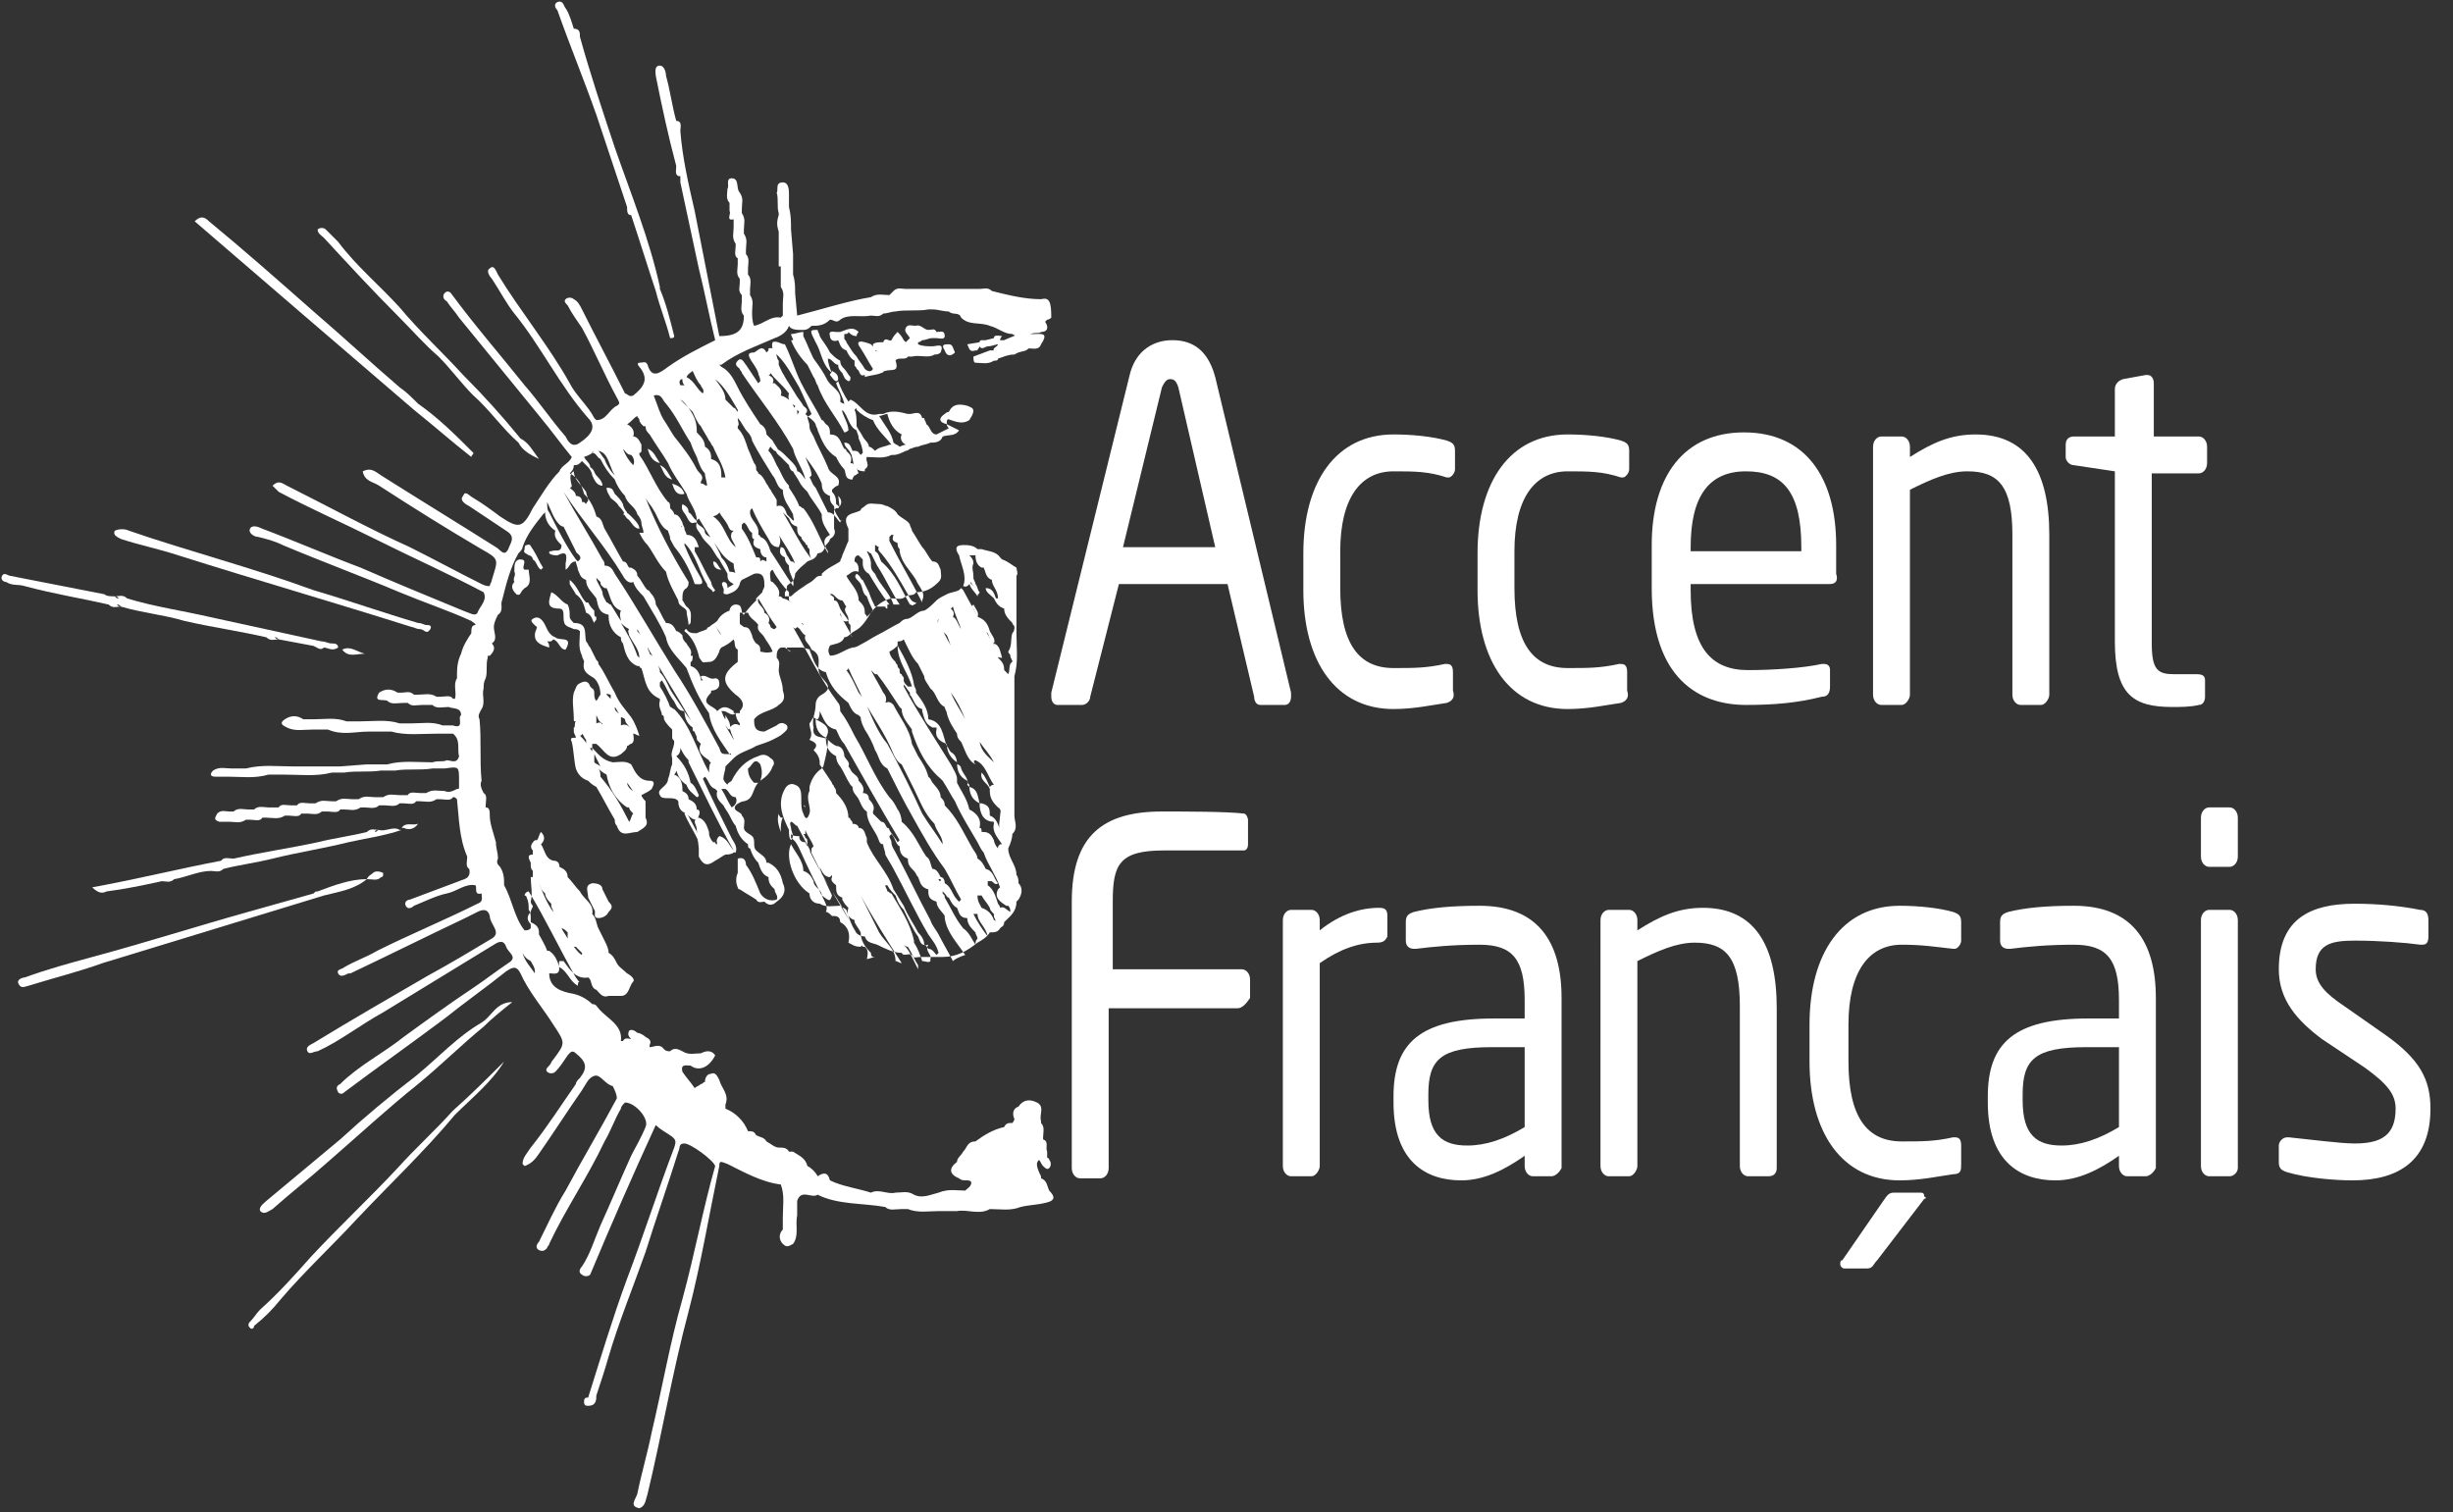 <?xml version="1.0" encoding="utf-8"?>
<!-- Generator: Adobe Illustrator 24.1.3, SVG Export Plug-In . SVG Version: 6.00 Build 0)  -->
<svg version="1.0" xmlns="http://www.w3.org/2000/svg" xmlns:xlink="http://www.w3.org/1999/xlink" x="0px" y="0px"
	 viewBox="0 0 119.7 73.8" style="enable-background:new 0 0 119.7 73.8;" xml:space="preserve">
<rect x="0" y="0" width="119.7" height="73.8" fill="#333333" stroke="none"/>
<style type="text/css">
	.st0{display:none;}
	.st1{display:inline;}
	.st2{fill:#FFFFFF;}
</style>
<g id="Calque_3" class="st0">
	<rect x="-101.6" y="-32.1" class="st1" width="277.6" height="122.7"/>
</g>
<g id="Mode_Isolation">
	<g>
		<path class="st2" d="M29.1,5.6c0.5,1.5,1,3,1.5,4.5c0,0.2,0,0.4,0.2,0.4c0.4,1.2,0.8,2.5,1.2,3.7c0.2,0.8,0.5,1.5,0.7,2.3
			c0.1,0,0.2,0,0.2-0.1c-0.2-0.8-0.4-1.6-0.7-2.3c0,0,0-0.1,0-0.1c-0.5-2.3-1.4-4.5-2.2-6.8c-0.6-1.8-1.2-3.6-1.7-5.4
			c0-0.2,0-0.4-0.3-0.4v0c0,0,0,0,0,0c-0.1-0.3-0.2-0.7-0.4-1c-0.1-0.1-0.1-0.4-0.4-0.3c-0.2,0.1-0.1,0.3,0,0.4
			C27.8,2.2,28.5,3.9,29.1,5.6z"/>
		<path class="st2" d="M5.3,29.5c0.2,0.2,0.4,0.1,0.6,0.1c-0.1,0-0.1,0-0.2-0.1c0.1,0,0.1,0,0.2,0.1c1,0.3,2.1,0.4,3.1,0.7
			c1.3,0.3,2.7,0.5,4,0.8c0.2,0.2,0.4,0.1,0.6,0.1c0,0-0.1,0-0.2-0.1c0.1,0,0.1,0,0.2,0.1c0.5,0.1,1.1,0.2,1.6,0.3c0,0,0,0,0.1,0
			c0,0,0,0-0.1,0c0.2,0,0.4,0.3,0.6,0.1c0.2,0,0.4,0.2,0.7,0c0,0,0,0,0,0c0-0.2-0.2-0.2-0.3-0.2l0,0c-0.2,0-0.3-0.1-0.5-0.1
			c-1.8-0.4-3.7-0.8-5.5-1.2c-1.3-0.3-2.7-0.5-4-0.9c-0.2-0.2-0.4-0.1-0.6-0.1c0.1,0,0.1,0,0.2,0.1c-0.1,0-0.1,0-0.2-0.1
			c-0.2,0-0.4,0-0.5-0.1c-1.5-0.3-3.1-0.6-4.6-0.9c-0.1,0-0.3-0.2-0.4,0c-0.1,0.2,0.1,0.3,0.2,0.3c0.3,0.2,0.6,0.1,0.9,0.2
			C2.7,29,4,29.2,5.3,29.5z"/>
		<path class="st2" d="M5.9,26.3c0.9,0.3,1.9,0.5,2.8,0.8c3.8,1.2,7.6,2.3,11.4,3.5c0.1,0,0.2,0.1,0.4,0.1c0.2,0,0.3,0.3,0.5,0
			c0.1-0.2-0.1-0.2-0.2-0.2c-0.1,0-0.2-0.1-0.4-0.1l0,0v0c-1.7-0.5-3.4-1.1-5.1-1.6c-3-1.1-6.1-1.9-9-2.9c-0.2-0.1-0.5-0.1-0.7,0
			C5.5,26.1,5.7,26.2,5.9,26.3z"/>
		<path class="st2" d="M18.5,40.5c-0.1,0-0.1,0.1-0.2,0.1C18.3,40.5,18.4,40.5,18.5,40.5c-0.2,0-0.4-0.1-0.6,0.1
			c-0.8,0.2-1.6,0.3-2.4,0.5c-1.4,0.3-2.8,0.5-4.1,0.8c-0.2,0-0.5-0.1-0.6,0.1c-2.1,0.4-4.1,0.9-6.3,1.3c0.3,0.3,0.5,0.3,0.7,0.2
			C6,43.4,7,43.2,7.9,43c0.2,0,0.4,0.1,0.6-0.1c0.6-0.1,1.2-0.4,1.8-0.4c0.2,0,0.4,0.1,0.6-0.1c0.8-0.2,1.6-0.3,2.4-0.5
			c1.2-0.3,2.5-0.5,3.7-0.8c0.9-0.2,1.7-0.3,2.6-0.6c0,0,0,0-0.1,0C19.2,40.3,18.8,40.6,18.5,40.5z"/>
		<path class="st2" d="M15.8,11.6c1.2,1.3,2.4,2.6,3.6,3.8c0.7,0.7,1.3,1.4,2,2c0.6,0.6,1.1,1.3,1.7,1.9c0.8,0.7,1.4,1.6,2.2,2.3
			c0.2,0.4,0.6,0.6,1,0.8c-0.3-0.4-0.5-0.8-0.9-1c-0.9-1.1-1.8-2.1-2.8-3.1c-1-1.1-2.1-2.1-3.1-3.3c-1-1.1-2.1-2-3-3.2
			c-0.2-0.2-0.4-0.4-0.6-0.6c-0.1-0.1-0.3-0.1-0.4,0C15.5,11.4,15.7,11.5,15.8,11.6z"/>
		<path class="st2" d="M28.9,43.1c-0.4,0.1-0.2,0.4-0.2,0.7c0.1,0.2,0.2,0.4,0.3,0.6c0.1,0.1-0.1,0.4,0.2,0.4c0.2,0,0.4-0.1,0.5-0.3
			c0.2-0.2,0.2-0.3,0-0.5c-0.1-0.2-0.2-0.4-0.3-0.6C29.4,43.2,29.2,43.1,28.9,43.1z"/>
		<path class="st2" d="M31.3,38.8c0.2-0.1,0.4-0.2,0.5-0.3c0.1-0.2,0.2-0.4-0.1-0.4c-0.5,0-0.7-0.4-0.9-0.8l0,0l0,0l0,0c0,0,0,0,0,0
			c-0.3-0.2-0.6-0.1-0.9-0.1c0,0,0,0,0,0c0,0,0,0,0,0c-0.5-0.1-0.7-0.4-1-0.7c0-0.1,0-0.2,0-0.2l0,0c0.1,0,0.2,0,0.2,0
			c0.4,0.3,0.6,0.9,1.2,0.5h0c0.1-0.1,0.3-0.2,0.3-0.4c0.1,0,0.1-0.1,0.2-0.1v0c0.2-0.1,0.1-0.4,0.1-0.5c0,0,0,0,0,0c0,0,0,0,0,0
			c0.1,0,0.2,0.1,0.3,0.1c-0.1-0.3-0.2-0.6-0.4-0.9c-0.3-0.4-0.6-0.7-0.8-1.2c-0.3-0.5-0.5-1-0.8-1.4c0,0,0,0,0,0c0,0,0,0,0,0
			c0-0.1,0-0.1-0.1-0.2c-0.1-0.2-0.2-0.4-0.3-0.6c-0.1-0.1-0.1-0.2-0.2-0.3c-0.1-0.4,0.1-0.9-0.6-0.9v0c-0.1-0.1-0.2-0.2-0.2-0.3
			c0-0.2,0-0.4-0.1-0.6c0,0,0,0,0,0c-0.3-0.1-0.5-0.5-0.8-0.6c-0.1,0.4-0.3,0.8,0.4,0.8c0.2,0,0.2,0.2,0.2,0.4c0,0.1,0,0.3,0.1,0.4
			c0.1,0.1,0.2,0.1,0.4,0.2v0c0.1,0,0.2,0,0.3,0.1c0,0.4-0.1,0.8,0.1,1.2c0,0,0,0,0,0c0,0.1,0.1,0.2,0.1,0.3
			c-0.1,0.5,0.2,0.6,0.5,0.8c0,0,0,0,0,0c0,0,0,0,0,0c0.2,0.2,0.3,0.5,0.3,0.8c-0.1,0.1-0.1,0.2-0.2,0.3c-0.2-0.2,0-0.5-0.2-0.6
			c0,0-0.1-0.1-0.1-0.1c-0.1-0.3-0.3-0.3-0.6-0.1c0,0,0,0,0,0c-0.1,0.1-0.1,0.2-0.2,0.4c-0.1,0.4,0,0.8,0,1.3c0,0.1,0,0.1,0.1,0.1
			c-0.1,0.1,0,0.3-0.1,0.3c0,0.1,0,0.2,0,0.2c0,0.1,0.1,0.2,0.1,0.3c-0.2,0-0.3,0-0.2,0.2c0.1,0.4,0.1,0.9,0.2,1.3
			c0.1,0.3,0.3,0.5,0.6,0.6c0.1,0.1,0.2,0.2,0.4,0.3c0,0,0,0,0,0v0c0.3,0.5,0.6,1.1,0.9,1.6c0,0.1,0,0.2,0.1,0.3
			c0.2,0.6,0.6,0.3,1,0.3v0l0,0c0.3-0.2,0.6-0.3,0.4-0.7c0,0,0,0,0,0c0-0.1,0-0.2,0-0.2c0-0.2,0-0.4,0-0.6
			C31.3,38.9,31.3,38.8,31.3,38.8z M30.9,38.6c-0.2-0.1-0.3-0.3-0.3-0.4C30.7,38.3,30.8,38.5,30.9,38.6z M29,37.2
			C29,37.2,29,37.2,29,37.2c0-0.1,0-0.3,0-0.4c0.1,0.2,0.2,0.4,0.3,0.6C29.2,37.3,29.1,37.3,29,37.2z M28.3,35.9
			c0.1,0,0.1-0.1,0.1-0.1c0.1,0.1,0.1,0.2,0.2,0.3c0,0,0,0,0,0c0,0.1,0,0.1,0,0.2C28.6,36.2,28.5,36.1,28.3,35.9
			C28.4,36,28.4,36,28.3,35.9L28.3,35.9L28.3,35.9z M28.7,34.6C28.7,34.6,28.7,34.6,28.7,34.6C28.7,34.6,28.7,34.6,28.7,34.6
			C28.7,34.6,28.7,34.6,28.7,34.6C28.7,34.6,28.7,34.6,28.7,34.6C28.7,34.6,28.7,34.6,28.7,34.6C28.7,34.6,28.7,34.6,28.7,34.6
			C28.7,34.6,28.7,34.6,28.7,34.6z M28.9,36.7c0-0.1-0.1-0.1-0.1-0.2c0,0,0.1,0,0.1,0c0,0,0,0,0,0C28.9,36.6,28.9,36.7,28.9,36.7z
			 M29.1,35.3C29.1,35.3,29.1,35.3,29.1,35.3c0,0,0-0.1,0-0.1c0-0.1,0-0.2,0-0.3v0c0,0,0,0,0,0c0,0,0,0,0,0c0.1,0.2,0.1,0.3,0.3,0.4
			c0,0,0,0,0,0c0,0,0,0.1,0,0.1C29.4,35.3,29.3,35.2,29.1,35.3C29.1,35.3,29.1,35.3,29.1,35.3z M30.5,35.1
			C30.5,35.1,30.5,35.1,30.5,35.1c0,0.2,0.2,0.3,0.3,0.5c0,0,0,0,0,0c0,0,0,0,0,0c-0.1-0.2-0.3-0.3-0.5-0.2c0-0.1,0-0.3,0-0.4
			C30.3,35,30.4,35,30.5,35.1z M30.2,34.8C30.1,34.8,30.1,34.7,30.2,34.8C30.1,34.7,30.1,34.7,30.2,34.8C30,34.7,30,34.6,30,34.5
			C30.1,34.6,30.1,34.7,30.2,34.8z M29.8,33.9c0,0.1,0,0.1,0,0.2c-0.1-0.1-0.1-0.1-0.2-0.2C29.6,33.8,29.7,33.9,29.8,33.9z
			 M29.3,37.9c0-0.1,0-0.3-0.1-0.4c0.1,0.1,0.2,0.2,0.4,0.3c0,0,0,0,0,0c0.1,0.6,0.4,1.2,1,1.6c0,0,0.1,0,0.1,0
			c0,0.1,0.1,0.2,0.2,0.3c0,0,0,0,0,0c-0.1,0.1-0.1,0.3-0.2,0.4c0,0,0,0,0,0C30.3,39.3,29.9,38.6,29.3,37.9z"/>
		<path class="st2" d="M23,22.3c0-0.1,0.1-0.1,0.1-0.2c-0.9-0.9-1.7-1.7-2.7-2.4c-0.3-0.3-0.6-0.6-0.9-0.8c-1.4-1.2-2.8-2.5-4.2-3.7
			c-1.7-1.5-3.4-3-5.1-4.4c-0.2-0.2-0.4-0.3-0.7,0c3.6,3.1,7.2,6.2,10.7,9.2C21.2,20.8,22.1,21.6,23,22.3z"/>
		<path class="st2" d="M22.1,54.2c-0.9,1-1.8,1.8-2.7,2.8c-1.4,1.5-2.8,2.8-4.2,4.3c-0.8,0.9-1.6,1.8-2.5,2.6
			c-0.2,0.2-0.3,0.4-0.5,0.6c-0.1,0.1-0.1,0.2,0,0.3c0.1,0.1,0.2,0,0.2-0.1c0.5-0.4,0.9-0.8,1.3-1.3c1.2-1.4,2.5-2.6,3.7-3.9
			c1.6-1.7,3.3-3.3,4.8-5.1c0.8-0.8,1.8-1.6,2.4-2.6C23.8,52.6,23,53.4,22.1,54.2L22.1,54.2z"/>
		<path class="st2" d="M17.9,42.9c0.3,0,0.5,0.1,0.7-0.1c0.1,0,0.1-0.1,0.1-0.2c-0.2-0.1-0.4-0.1-0.5,0h0
			C18.1,42.7,18,42.7,17.9,42.9C18,42.9,18,42.9,17.9,42.9c-0.8,0-1.6,0.3-2.4,0.6c-0.1,0-0.1,0-0.2,0.1c-1.1,0.3-2.1,0.6-3.2,0.9
			c-2.5,0.7-5,1.5-7.6,2.2c-1.1,0.3-2.2,0.6-3.3,1c-0.1,0-0.4,0.1-0.3,0.3c0.1,0.2,0.2,0.2,0.5,0.1C2.7,47.7,3.9,47.4,5,47
			c3.6-1.1,7.2-2.2,10.8-3.3C16.6,43.5,17.3,43.4,17.9,42.9z"/>
		<polygon class="st2" points="46.7,29.3 46.8,29.3 46.8,29.3 		"/>
		<path class="st2" d="M40,16.4c0-0.1-0.1-0.2-0.1-0.3c-0.4,0-0.4,0-0.1,0.6l0,0c0.3,0.5,0.3,1.1,0.8,1.5c-0.1-0.2-0.2-0.5-0.2-0.7
			c0.2,0,0.3,0.3,0.5,0.3c0,0.2,0.1,0.3,0.2,0.4c0,0,0,0,0,0c0.1,0.2,0.1,0.3,0.3,0.4c0.1,0,0.1-0.1,0.1-0.2
			c-0.1-0.1-0.2-0.3-0.3-0.4c-0.1-0.1-0.2-0.2-0.2-0.4c-0.2-0.1-0.3-0.2-0.5-0.4C40.3,16.8,40.1,16.6,40,16.4z"/>
		<path class="st2" d="M23.5,49.9c-1.2,0.7-2.1,1.7-3.2,2.6c-1.3,1-2.5,2-3.7,3.1c-1.2,1-2.4,2-3.6,3c-0.1,0.1-0.4,0.3-0.3,0.5
			c0.2,0.2,0.4,0,0.6-0.1c0.9-0.8,1.8-1.5,2.7-2.3c1.5-1.3,2.9-2.6,4.4-3.8c1.1-0.9,2.1-1.9,3.2-2.8c0.4-0.4,0.9-0.8,1.4-1.2
			C24.2,48.9,24,49.6,23.5,49.9z"/>
		<path class="st2" d="M25.7,26.6c-0.1,0-0.1,0.1-0.1,0.2c-0.1,0.2,0.1,0.2,0.2,0.3c0.1,0,0.2,0.1,0.2,0.2c0.2,0.1,0.2,0.4,0.4,0.5
			c0,0,0.1-0.1,0.1-0.1c-0.2-0.3-0.3-0.6-0.5-0.9C25.9,26.7,25.9,26.5,25.7,26.6z"/>
		<path class="st2" d="M27,31.2c0.3,0.1,0.3,0.5,0.6,0.5c0.4-0.7-0.3-0.4-0.5-0.6c-0.3-0.1-0.4-0.4-0.5-0.6
			c-0.1-0.2-0.3-0.5-0.6-0.3c-0.2,0.1,0.1,0.3,0.2,0.4v0c0,0.1-0.1,0.2-0.1,0.4h0c0,0.4,0.4,0.5,0.7,0.6c0-0.1,0-0.2-0.1-0.3
			c0,0,0.1,0,0.1,0C26.9,31.3,26.9,31.3,27,31.2z"/>
		<path class="st2" d="M16.7,31.7c0.3,0.4,0.7,0.2,1.1,0.2C17.4,31.8,17.1,31.5,16.7,31.7L16.7,31.7z"/>
		<path class="st2" d="M20.4,40.2c-0.3,0.1-0.6-0.1-0.8,0.2c0,0,0,0,0.1,0C19.9,40.5,20.2,40.5,20.4,40.2z"/>
		<path class="st2" d="M25.2,29c0.2,0.1,0.2-0.1,0.3-0.2c0,0,0.1-0.1,0.1-0.1c0.4-0.2,0.2-0.6,0.2-0.9c-0.1,0-0.2,0-0.2,0v0l0,0
			c-0.2-0.1,0.2-0.5-0.2-0.5c-0.3,0-0.3,0.3-0.3,0.5c0,0,0,0.1,0,0.1c0.1,0.2-0.1,0.3,0,0.5C24.9,28.6,25,28.8,25.2,29z"/>
		<polygon class="st2" points="35.3,42.4 35.3,42.3 35.3,42.4 		"/>
		<path class="st2" d="M47.2,19.8L47.2,19.8c-0.4-0.1-0.7-0.1-0.9,0.3c-0.1,0-0.2,0.1-0.2,0.1c-0.3,0.2-0.3,0.4,0.1,0.5l0,0
			c0,0.1,0.1,0.2,0.1,0.2c0,0,0,0,0,0c-0.2,0.1-0.4,0.2-0.6,0.3c0,0,0,0,0,0c0,0,0,0,0,0c-0.3,0-0.3-0.4-0.5-0.5l0,0c0,0,0,0,0,0
			c0-0.1-0.1-0.2-0.1-0.3c0,0-0.1,0-0.1,0c-0.1-0.4-0.4-0.2-0.6-0.2c0,0,0,0,0,0c0,0,0,0,0,0c0,0-0.1,0-0.1,0c0,0,0,0,0,0
			c-0.4-0.1-0.8-0.2-1.2,0c-0.1,0-0.1,0-0.2,0c-0.7,0.2-0.9-0.5-1.4-0.7c0,0-0.1,0.1-0.1,0.1c0,0,0,0,0,0c-0.2-0.3-0.4-0.7-0.5-1
			c0,0-0.1,0.1-0.1,0.1c0.1,0.3,0.3,0.6,0.4,1c-0.1,0-0.2-0.1-0.2-0.1c0,0,0,0,0,0c0,0,0,0,0,0c0,0,0,0,0,0c0.1-0.5-0.4-0.7-0.6-1
			c-0.2-0.4-0.4-0.7-0.7-1.1c-0.2-0.4-0.3-0.7-0.5-1.1c0-0.1,0-0.2,0-0.2c-0.2,0-0.4,0.1-0.6,0.1c0,0.1,0.1,0.2,0.1,0.3
			c0,0-0.1,0-0.1,0c0.2,0.5,0.5,0.9,0.8,1.2c0.1,0.2,0.2,0.4,0.3,0.6c0.1,0.1,0.1,0.3,0.2,0.4c0,0,0,0,0,0c0.3,0.9,0.9,1.5,1.3,2.3
			c0.1,0,0.2-0.1,0.2-0.1c0-0.3-0.2-0.6-0.3-0.9c0,0,0,0,0-0.1c0,0,0,0,0,0c0.3,0.3,0.3,0.8,0.7,1c0,0.1,0.1,0.2,0.1,0.4h0
			c0.1,0.2,0.2,0.5,0.2,0.7c0,0,0,0-0.1,0.1c-0.1-0.1-0.1-0.2-0.3-0.2c0,0,0,0-0.1,0c-0.1-0.2-0.1-0.4-0.4-0.4
			c0,0.2,0.2,0.3,0.3,0.5c0.2,0.3,0,0.9,0.7,0.9c0,0,0-0.1,0-0.1c0.3-0.2,0-0.4,0.1-0.6c0.4,0,0.8,0.1,1.2-0.1c0,0,0,0,0,0
			c0,0,0.1,0,0.1,0c0.2,0,0.4-0.1,0.6-0.2c0.1,0,0.2-0.1,0.2-0.1c0.1,0,0.2-0.1,0.4-0.1c0.2-0.1,0.4-0.1,0.6-0.2
			c0.2,0,0.5,0,0.6-0.3c0,0,0,0,0,0v0c0.3-0.1,0.6,0,0.8-0.3c-0.2-0.1-0.4-0.2-0.6-0.3c0-0.2,0-0.3,0.2-0.2c0,0,0,0,0,0
			c0.3,0.1,0.6,0.2,0.9,0c0,0,0,0,0,0h0C47.7,19.9,47.4,19.9,47.2,19.8z M39.6,17.6C39.6,17.6,39.6,17.6,39.6,17.6L39.6,17.6
			C39.6,17.7,39.6,17.6,39.6,17.6C39.6,17.6,39.6,17.6,39.6,17.6z M41.7,20L41.7,20C41.7,20,41.7,20,41.7,20c0.1-0.1,0.1-0.1,0.1,0
			c0.2,0.2,0.5,0.4,0.8,0.5c0,0,0,0,0,0c0.2,0.5,0.6,0.8,0.9,1.2c0,0,0,0-0.1,0c-0.2,0.1-0.5,0.1-0.7,0.3c0,0,0,0,0,0
			c-0.1-0.1-0.2-0.2-0.3-0.2c0-0.2-0.2-0.3-0.3-0.5c-0.1-0.2-0.2-0.3-0.3-0.5c0,0,0,0,0,0C41.8,20.5,41.8,20.2,41.7,20z M42.8,22.1
			C42.8,22.1,42.8,22.1,42.8,22.1C42.8,22.1,42.8,22.1,42.8,22.1C42.8,22.1,42.8,22.1,42.8,22.1z M43.9,21.8
			c-0.1-0.1-0.2-0.1-0.3-0.2c-0.1-0.5-0.4-0.8-0.7-1.3c0,0,0,0,0,0c0.1,0,0.3-0.1,0.4-0.1c0.1,0.4,0.3,0.8,0.7,1c0,0,0,0,0,0
			c-0.1,0.2,0,0.4,0.2,0.5C44.2,21.7,44.1,21.7,43.9,21.8z"/>
		<path class="st2" d="M40.5,16.4c0,0.2,0.2,0.3,0.4,0.2c0,0,0,0,0,0c0.1,0.2,0.1,0.4,0.4,0.5c0.1,0.2,0.2,0.4,0.4,0.5l0,0
			c0,0,0,0,0,0c0,0.1,0,0.2,0,0.2c0,0.1,0.1,0.1,0.1,0.2c0.2,0.1,0.1,0.4,0.4,0.3c0,0,0,0.1,0,0.1c0.3-0.1,0.6-0.1,0.8-0.2
			c0,0,0,0,0,0c0,0,0,0,0,0c0.1,0,0.1-0.1,0.2-0.1c0,0,0,0,0,0c0,0,0,0,0,0c0.3-0.1,0.7,0.1,0.5-0.5c0.1-0.2,0.5,0,0.6-0.2l0,0
			c0.1,0,0.2,0,0.2,0c0.4-0.1,0.8,0.1,1.1-0.1c0,0,0,0,0,0c0,0,0,0,0,0c0.1,0,0.2,0,0.3-0.1h0c0.2-0.5-0.2-0.3-0.4-0.3c0,0,0,0,0,0
			c0,0,0,0,0,0c-0.2,0-0.5,0-0.7-0.1c0,0,0-0.1,0-0.1l0,0c0.1,0,0.2-0.1,0.2-0.1c0.2,0,0.3-0.1,0.5-0.1c0,0,0,0,0,0c0,0,0,0,0,0
			c0.1,0,0.1,0,0.2,0v0l0,0c0.1,0,0.4,0.1,0.4-0.1c0-0.3-0.2-0.2-0.4-0.2c-0.1-0.2-0.2-0.1-0.4-0.1c0,0,0,0,0,0c0,0,0,0,0,0
			c-0.2,0-0.4-0.3-0.6-0.2c-0.2,0-0.4-0.1-0.5,0.1c-0.1,0.2,0.1,0.3,0.2,0.5c0,0,0,0,0,0c0,0,0,0,0,0c-0.1,0.1-0.1,0.1-0.2,0.2
			c0,0-0.1-0.1-0.1-0.1c-0.1-0.2-0.2-0.3-0.3-0.4c-0.1,0.1-0.2,0.2-0.3,0.4c0,0,0,0,0,0c-0.1,0.1-0.3-0.2-0.4,0.1
			c-0.2,0-0.4,0-0.5,0.1c0,0,0,0.1,0,0.1c0,0.2,0.1,0.2,0.2,0.2c-0.2,0.1-0.1,0.3,0,0.4c0,0,0,0,0,0c0-0.3-0.1-0.5-0.3-0.7
			C42,16.6,41.7,16.6,42,17c0.2,0.3,0.4,0.7,0.6,1c-0.1,0.2-0.3,0.1-0.4,0c-0.1-0.2-0.3-0.4-0.4-0.6c-0.2-0.2-0.3-0.4-0.5-0.7
			c0-0.1-0.1-0.1-0.1-0.2l0,0c0-0.1,0-0.2,0-0.2c0.1,0,0.2,0,0.2-0.1c0.1,0.1,0.2,0.2,0.4,0.2c0-0.1,0.1-0.2,0.1-0.2h0l0,0v0
			c0,0,0,0,0,0c-0.3-0.3-0.6-0.1-0.9,0c-0.1,0-0.2,0-0.2,0c0,0,0,0,0,0l0,0C40.7,16.2,40.4,16.1,40.5,16.4z M43.4,17L43.4,17
			C43.4,17,43.4,17,43.4,17C43.4,17,43.4,17,43.4,17C43.4,17,43.4,17,43.4,17C43.4,17,43.4,17,43.4,17z"/>
		<path class="st2" d="M46.3,16.8c-0.2,0-0.4,0-0.2,0.3c0.1,0.3,0.3,0.3,0.5,0.1c0,0,0,0,0,0c0,0,0,0,0,0
			C46.5,17,46.5,16.8,46.3,16.8z"/>
		<path class="st2" d="M50.8,14.6C50.8,14.6,50.8,14.6,50.8,14.6C50.8,14.6,50.8,14.6,50.8,14.6c-0.8,0-1.6-0.2-2.4-0.4
			c-0.2-0.2-0.4-0.1-0.6-0.1h-3.6c-0.2,0-0.4-0.1-0.6,0.1c-0.1,0.1-0.1,0.1-0.2,0.2c-0.3,0-0.6-0.1-0.9,0.1c0,0,0,0,0,0
			c-1.2,0.2-2.4,0.6-3.6,0.9l-0.1-1.1c0-0.3,0-0.6-0.1-0.9c0-0.3,0-0.6,0-1l-0.1-1.2c0-0.4,0-0.7-0.1-1.1c0-0.2,0-0.4,0-0.6
			c0-0.2,0-0.6-0.3-0.6c-0.4,0-0.2,0.4-0.3,0.5c0.1,0.3,0,0.7,0.1,1c0,0,0,0.1,0,0.1c-0.1,0.3-0.1,0.5,0,0.8c0,0,0,0.1,0,0.1
			c0,0.3,0,0.6,0,0.9c0,0.2,0,0.5,0,0.7c0,0,0.1,0,0.1,0c0,0.3,0,0.7,0,1c0.2,0.3,0.1,0.5,0.1,0.8c0,0.2,0,0.4,0,0.6
			c0,0-0.1,0.1-0.1,0.1c-0.5-0.1-0.8,0.3-1.3,0.4c-0.1-0.2-0.1-0.5-0.1-0.7c0-0.3,0.1-0.5-0.1-0.8c0-0.1,0-0.2,0-0.3
			c0-0.2,0.1-0.5-0.1-0.7c0-0.1,0-0.2,0-0.3c0-0.2,0.1-0.5-0.1-0.7c0-0.1,0-0.2,0-0.2c0-0.3,0.1-0.5-0.1-0.8c0-0.1,0-0.1,0-0.2
			c0-0.3,0.1-0.5-0.1-0.8c0,0,0,0,0,0c0-0.1,0-0.1,0-0.2c0-0.3,0.1-0.5-0.1-0.8c-0.2-0.2,0-0.7-0.4-0.7c-0.3,0-0.1,0.4-0.2,0.5
			c0,0.2-0.1,0.5,0.1,0.7c0,0,0,0,0,0h0l0,0v0l0,0c0,0.1,0,0.2,0,0.4c0,0,0,0,0,0c0.1,0.1-0.2,0.5,0.2,0.4c0,0.1,0,0.3,0,0.4
			c0,0.3-0.1,0.5,0.1,0.8c0,0,0,0.1,0,0.1c0,0.1,0,0.1,0.1,0.2c0-0.1,0-0.1-0.1-0.2c0,0.2-0.1,0.5,0.1,0.6v0l0,0c0,0.1,0,0.2,0,0.3
			c0,0.2-0.1,0.5,0.1,0.7v0c0,0.1,0,0.2,0,0.2c0,0.1,0,0.1,0.1,0.2c0-0.1,0-0.1-0.1-0.2c0,0.2-0.1,0.4,0.1,0.6c0,0.1,0,0.2,0,0.3
			c0,0.2-0.1,0.5,0.1,0.7c0,0.7-0.3,1-1.2,1c-0.4-2-0.8-4.1-1.2-6.1c-0.3-1.3-0.6-2.6-0.7-3.9c0-0.2,0.1-0.5-0.2-0.5
			c-0.2-0.7-0.3-1.5-0.5-2.2c0-0.2-0.1-0.5-0.3-0.5c-0.3,0-0.2,0.4-0.2,0.5c0.3,1.5,0.6,2.9,1,4.4c0,0.2-0.1,0.5,0.2,0.5v0
			c0,0.1,0,0.2,0,0.3c0.3,1.4,0.6,2.8,0.9,4.2c0.3,1.2,0.5,2.3,0.8,3.5c-0.8,0.4-1.6,0.8-2.3,1.3c-0.4,0.3-0.8,0.6-1-0.1
			c-0.1-0.2-0.2-0.1-0.4-0.1c-0.1,0-0.1,0.1,0,0.2c0.5,0.6,0.2,1-0.3,1.4c-0.2,0.1-0.3-0.1-0.4-0.1c-0.7-1.4-1.4-2.7-2.1-4.1
			c-0.1-0.2-0.2-0.4-0.4-0.5c-0.1-0.1-0.3-0.1-0.4,0c-0.1,0.1,0,0.2,0.1,0.3c0.2,0.4,0.5,0.8,0.7,1.1c0.6,1.1,1.1,2.3,1.7,3.4
			c0.1,0.2,0.2,0.3,0,0.4c-0.4,0.2-0.5,0.7-1,0.7c0,0-0.1-0.1-0.1-0.1c-0.3-0.6-0.9-1.1-1.2-1.7c-1-1.8-2.4-3.5-3.5-5.3
			c-0.1-0.2-0.2-0.5-0.4-0.3c-0.2,0.1,0,0.4,0.1,0.5c0.4,0.6,0.7,1.2,1.1,1.7c1.3,1.6,2.2,3.5,3.6,5.1c0.4,0.4,0.2,0.8-0.4,1.2
			c-0.4,0.3-0.6-0.1-0.7-0.3c-0.7-0.8-1.3-1.7-2-2.5c-1.2-1.5-2.5-3-3.6-4.5c-0.1-0.1-0.2-0.1-0.3,0c-0.1,0.1-0.1,0.3,0.1,0.4
			c0,0,0,0,0,0c0,0,0,0,0,0c0.2,0.3,0.4,0.5,0.6,0.8c1.3,1.6,2.7,3.3,4,4.9c0.5,0.6,1,1.3,1.5,1.9c-0.1,0.3-0.5,0.4-0.6,0.7
			c-0.5,0.5-0.9,1.2-1.3,1.8c-0.5,1-0.7,1-1.6,0.4c-0.4-0.3-0.8-0.6-1.3-0.9c-0.2-0.1-0.4-0.4-0.5-0.1c-0.2,0.2,0.1,0.4,0.3,0.5
			c0.6,0.4,1.2,0.8,1.8,1.2c0.5,0.3,0.2,0.6,0.1,0.9c-0.2,0.4-0.4,0-0.6-0.1c-1.9-1.2-3.7-2.3-5.6-3.5c-0.3-0.2-0.5-0.4-0.9-0.2
			c0.1,0.5,0.5,0.5,0.8,0.7c1.7,1.1,3.3,2.1,5,3.1c0.9,0.5,0.8,0.5,0.5,1.5c0,0.1-0.1,0.2-0.1,0.3c-0.1,0-0.2,0-0.4-0.1
			c-1.2-0.6-2.3-1.2-3.5-1.8c-2-0.9-4-2-6-3c-0.2-0.1-0.4-0.3-0.7,0c0.1,0.1,0.2,0.2,0.3,0.3c1.5,0.8,3.1,1.5,4.7,2.3
			c1.8,0.9,3.6,1.7,5.3,2.6c0.2,0.4-0.2,0.7-0.3,1c-0.1,0.2-0.4,0-0.7-0.1c-1.7-0.7-3.4-1.4-5-2.1c-1.6-0.6-3.2-1.3-4.8-1.9
			c-0.2-0.1-0.5-0.2-0.6,0c-0.1,0.2,0.2,0.4,0.4,0.4c0.4,0.1,0.8,0.2,1.2,0.4c1.9,0.8,3.8,1.5,5.7,2.3c1.2,0.5,2.4,0.9,3.5,1.4
			c0.1,0.1,0.2,0.1,0.2,0.2c-0.2,0-0.2,0.2-0.2,0.4c-0.2,0.3-0.4,0.6-0.5,1c-0.2,0.4-0.2,0.8-0.2,1.1c0,0,0,0,0,0c0,0,0,0,0,0
			c0,0,0,0.1,0,0.1c-0.2,0.3,0,0.7-0.1,1c0,0-0.1,0-0.1,0C22,33.9,21.7,34,21.5,34c0,0,0,0,0,0c0,0,0,0,0,0c-0.1,0-0.1,0-0.2,0
			c-0.3-0.2-0.6-0.1-0.9-0.1c0,0,0,0,0,0c0,0,0,0,0,0c-0.1,0-0.1,0-0.2,0c-0.2-0.2-0.4-0.1-0.6-0.1c0,0,0,0,0,0c0,0,0,0,0,0
			c-0.1,0-0.1,0-0.2,0c-0.3-0.2-0.6-0.2-0.9,0c0,0,0,0,0,0c-0.3,0.5,0.2,0.3,0.4,0.4c0.2,0.2,0.5,0.1,0.8,0.1c0,0,0,0,0,0
			c0,0,0,0,0,0c0.1,0,0.1,0,0.2,0c0.2,0.2,0.4,0.1,0.7,0.1c0,0,0,0,0,0c0,0,0,0,0,0c0.2,0,0.3,0,0.5,0c0.2,0.2,0.5,0.1,0.8,0.1
			c0,0,0,0,0,0c0,0,0,0,0,0c0.2,0.1,0.6,0,0.6,0.4c-0.2,0.1,0.2,0.7-0.4,0.5c-0.2,0-0.3,0-0.5,0c-0.5-0.2-1-0.1-1.5-0.1c0,0,0,0,0,0
			c0,0,0,0,0,0c-0.2,0-0.4,0-0.6,0c-0.6-0.2-1.3-0.1-1.9-0.1c0,0,0,0,0,0c0,0,0,0,0,0c-0.2,0-0.5,0-0.7,0c-0.5-0.2-1.1-0.1-1.6-0.1
			c0,0,0,0,0,0c0,0,0,0,0,0c-0.2,0-0.3,0-0.5,0c-0.3-0.2-0.6-0.2-0.9,0h0c-0.3,0.2-0.1,0.3,0.1,0.4c0.4,0.2,0.8,0.1,1.3,0.1
			c0,0,0,0,0,0c0,0,0,0,0,0c0.2,0,0.5,0,0.7,0c0,0,0,0,0,0c0,0,0,0,0,0c0.7,0.3,1.3,0.1,2,0.1c0,0,0,0,0,0c0,0,0,0,0,0
			c0.4,0,0.7,0,1.1,0c0.7,0.2,1.5,0.1,2.3,0.1c0,0,0,0,0,0c0,0,0,0,0,0c0.2,0,0.5,0,0.7,0c0.4,0.3,0.2,0.8,0.3,1.1v0c0,0,0,0,0,0
			c-0.1,0.4-0.4,0.2-0.6,0.2c-0.2,0.1-0.4,0-0.7,0.1c-0.7,0-1.5-0.1-2.2,0.1c-0.3,0-0.6,0-1,0l-1.3,0.1c-0.4,0-0.8,0-1.2,0
			c-0.4,0-0.7,0-1.1,0c-0.8,0-1.5-0.1-2.3,0.1c-0.2,0-0.5,0-0.7,0c-0.3,0-0.6-0.1-0.9,0.1h0l0,0c-0.2,0.2-0.1,0.3,0.1,0.3
			c0.2,0,0.4,0,0.6,0c0.7,0,1.3,0.1,2-0.1c0.3,0,0.6,0,0.8,0c0.8,0,1.5,0.1,2.3-0.1c0.2,0,0.4,0,0.6,0c0.6-0.1,1.2,0,1.8-0.1
			c0.2,0,0.5,0,0.7,0c0.6-0.1,1.2,0,1.8-0.1c0.2,0,0.4,0,0.6,0c0.7-0.1,0.7-0.1,0.7,0.6c0,0.1,0,0.2,0,0.3c0,0.1,0,0.1-0.1,0.1
			c-0.2,0.1-0.4,0.2-0.6,0.1c-0.3,0-0.6-0.1-0.9,0.1c-0.1,0-0.2,0-0.3,0c-0.2,0-0.5-0.1-0.6,0.1c-0.1,0-0.2,0-0.4,0
			c-0.3,0-0.5-0.1-0.8,0.1h0c-0.1,0-0.2,0-0.4,0c-0.3,0-0.5-0.1-0.8,0.1c-0.1,0-0.2,0-0.3,0c-0.3,0-0.5-0.1-0.8,0.1c0,0,0,0,0,0
			c-0.1,0-0.1,0-0.2,0c-0.3,0-0.5-0.1-0.8,0.1c-0.1,0-0.2,0-0.3,0c-0.1,0-0.1,0-0.2,0c0.1,0,0.1,0,0.2,0c-0.2,0-0.5-0.1-0.6,0.1
			c-0.1,0-0.2,0-0.3,0c-0.2,0-0.5-0.1-0.6,0.1c-0.2,0-0.3,0-0.5,0c-0.2,0-0.5-0.1-0.7,0.1c-0.1,0-0.2,0-0.3,0
			c-0.2,0-0.5-0.1-0.7,0.1c0,0,0,0,0,0c-0.1,0-0.2,0-0.2,0c-0.2,0-0.4-0.1-0.6,0.1h0l0,0c-0.1,0.2-0.2,0.3,0.1,0.4
			c0.2,0,0.3,0,0.5,0c0.3,0,0.5,0.1,0.8-0.1h0c0.1,0,0.1,0,0.2,0c0.2,0,0.5,0.1,0.6-0.1c0.1,0,0.2,0,0.2,0c0.3,0,0.6,0.1,0.9-0.1
			c0.1,0,0.1,0,0.2,0c0.1,0,0.1,0,0.2-0.1c-0.1,0-0.1,0-0.2,0.1c0.2,0,0.5,0.1,0.6-0.1c0.1,0,0.2,0,0.3,0c0.2,0,0.5,0.1,0.7-0.1
			c0.1,0,0.2,0,0.3,0c0.2,0,0.5,0.1,0.6-0.1h0c0.1,0,0.2,0,0.2,0c0.3,0,0.5,0.1,0.8-0.1c0.1,0,0.1,0,0.2,0c0.2,0,0.5,0.1,0.7-0.1
			c0.1,0,0.2,0,0.3,0c0.2,0,0.5,0.1,0.7-0.1c0.1,0,0.1,0,0.2,0c0.2,0,0.5,0.1,0.6-0.1c0.1,0,0.2,0,0.2,0c0.3,0,0.5,0.1,0.8-0.1
			c0.1,0,0.1,0,0.2,0c0.2,0,0.5,0.1,0.6-0.1c0.1,0,0.1,0,0.2,0.1l0,0c0.1,0.9,0.1,1.9,0.5,2.8c0,0.2-0.1,0.5,0.1,0.6
			c0.1,0.5-0.3,0.5-0.5,0.6c-0.8,0.3-1.6,0.6-2.4,0.9c-0.1,0-0.3,0.1-0.2,0.3c0.1,0.2,0.3,0.1,0.4,0c0.5-0.2,1.1-0.5,1.6-0.6
			c0.5-0.1,0.9-0.5,1.4-0.4c0.1,0.1-0.1,0.5,0.3,0.4c0,0.2,0.1,0.4-0.2,0.5c-1.6,0.8-3.3,1.5-4.9,2.3c-0.5,0.3-1.1,0.5-1.6,0.8
			c-0.1,0.1-0.4,0.1-0.3,0.3c0.1,0.2,0.3,0.1,0.5,0c0,0,0.1,0,0.1,0c1.9-0.9,3.7-1.8,5.6-2.7c0.2-0.1,0.4-0.2,0.6-0.3
			c0.2-0.1,0.5-0.2,0.6,0.2c0,0.4,0.6,0.8,0.1,1.1c-1,0.6-2,1.2-3.1,1.8c-1.9,1.1-3.8,2.2-5.6,3.3c-0.2,0.1-0.4,0.2-0.3,0.4
			c0.1,0.2,0.3,0,0.5,0c1.1-0.5,2.1-1.3,3.2-1.9c1.8-1.1,3.6-2.2,5.4-3.3c0.3-0.2,0.5-0.2,0.6,0.1c0.1,0.3,0.6,0.5,0.1,0.8
			c-0.6,0.4-1.1,0.8-1.7,1.2c-1.2,0.8-2.3,1.6-3.4,2.4c-1,0.8-2.2,1.4-3.1,2.3c-0.2,0.1-0.2,0.2-0.1,0.4c0.1,0.1,0.2,0.1,0.3,0h0
			c1.6-1.2,3.3-2.4,4.9-3.6c1-0.8,2-1.5,3-2.3c0.3-0.2,0.5-0.3,0.7,0.1c0.4,0.9,1.1,1.7,1.6,2.5c0.6,0.9,0.6,0.9,0,1.7
			c-0.1,0.1-0.1,0.2-0.2,0.3c-0.1,0.1-0.2,0.2-0.1,0.3c0.1,0.1,0.3,0.1,0.4,0c0.2-0.2,0.4-0.5,0.6-0.8c0.1-0.1,0.2-0.3,0.4-0.1
			c0.5,0.4,0.6,0.7,0.2,1.2c-0.1,0.1-0.2,0.2-0.2,0.3c-0.7,1-1.4,2.1-2.2,3.1c-0.2,0.3-0.4,0.5-0.4,0.8c0,0,0.1,0.1,0.1,0.1
			c0.3-0.1,0.5-0.3,0.7-0.6c0.7-1,1.4-2.1,2.1-3.1c0.2-0.3,0.3-0.6,0.6-0.7c0.3-0.1,0.5,0.4,0.9,0.5c0.1,0.2,0.2,0.4,0.2,0.6
			c-0.8,1.5-1.7,3-2.5,4.5c-0.5,0.8-0.9,1.7-1.3,2.5c-0.1,0.1-0.2,0.3,0,0.4c0.2,0.1,0.3,0,0.4-0.1c0-0.1,0.1-0.1,0.1-0.2
			c0.8-1.7,1.9-3.3,2.7-5c0.3-0.5,0.5-1.1,0.8-1.6c0-0.1,0.1-0.2,0.2-0.3c0.5,0,1.2,0.8,1,1.2c-0.2,0.5-0.5,1-0.7,1.4
			c-0.5,1.1-1,2.3-1.5,3.4c-0.3,0.7-0.5,1.4-0.9,2c-0.1,0.1-0.2,0.3,0,0.4c0.1,0.1,0.3,0.1,0.4,0c1-2.4,2.1-4.9,3.2-7.3
			c0.2,0.2,0.4,0.3,0.7,0.5c0.3,0.2,0.3,0.3,0.2,0.6c-0.8,2.1-1.5,4.3-2.3,6.4c-0.7,1.9-1.3,3.9-1.9,5.8c-0.1,0-0.2,0-0.2,0.2
			c0,0.2,0.1,0.2,0.2,0.2c0.4,0,0.4-0.3,0.4-0.5c0.2-0.6,0.4-1.2,0.6-1.9c0.5-1.7,1.2-3.4,1.8-5.1c0.5-1.6,1.1-3.3,1.6-4.9
			c0.1-0.2,0-0.4,0.3-0.4c0.3,0,1.4,0.8,1.5,1.1c-0.6,2.1-1,4.3-1.6,6.5c-0.6,2.1-1,4.4-1.5,6.5c-0.2,1-0.5,2-0.7,3
			c-0.1,0.3-0.4,0.6,0.1,0.7v0l0,0c0.3-0.1,0.3-0.4,0.4-0.7c0.7-2.9,1.2-5.9,2-8.9c0.6-2.3,1-4.7,1.5-7.1l0,0c0-0.3,0.1-0.2,0.4-0.1
			c0.8,0.4,1.7,0.9,2.6,1c0.2,0.5,0.1,1.1,0.1,1.6c0,0,0,0,0,0c0,0,0,0,0,0c0,0.2,0,0.4,0,0.6c-0.2,0.2-0.2,0.5,0,0.7
			c0.2,0.2,0.3,0.1,0.5,0c0.3-0.4,0.1-0.9,0.2-1.4c0,0,0,0,0,0c0,0,0,0,0,0c0-0.2,0-0.5,0-0.7c0.2-0.6,0.7-0.1,1-0.3
			c-0.1,0-0.1,0-0.2,0c0.1,0,0.1,0,0.2,0c1,0.5,2.2,0.4,3.3,0.6c0.2,0.2,0.5,0.1,0.8,0.1c0,0,0,0,0,0c0,0,0,0,0,0c0.1,0,0.2,0,0.3,0
			c0.5,0.2,1,0.1,1.5,0.1c0,0,0,0,0,0c0,0,0,0,0,0c0.3,0,0.6,0,0.9,0c0.5-0.1,1.1,0.2,1.6-0.1l0,0c0.5,0,1,0.1,1.5-0.1
			c0.4-0.1,0.8-0.1,1.2-0.2c0.5-0.1,0.5-0.3,0.2-0.6c-0.1-0.2-0.1-0.5-0.4-0.6c0,0,0-0.1,0-0.1c0,0,0,0,0,0c0,0,0,0,0,0
			c-0.1-0.2-0.2-0.4-0.2-0.6c0-0.1,0.1-0.2,0.1-0.2c0.1,0.1,0.1,0.2,0.2,0.3c0.1,0.1,0.2,0.2,0.3,0.1c0.1-0.1,0.1-0.3,0-0.4v0
			c0,0,0-0.1-0.1-0.1l0,0h0c0-0.1,0-0.2,0-0.3c-0.1-0.2,0.1-0.5-0.2-0.6c0,0,0-0.1,0-0.1c0-0.2,0.1-0.5-0.1-0.7c0,0,0,0,0,0
			c0,0,0-0.1,0-0.1c0,0,0,0,0,0c0,0,0,0,0,0c-0.1-0.3,0.2-0.7-0.2-0.9c-0.4-0.2-0.7-0.1-0.9,0.2c0,0,0,0,0,0
			c-0.3,0.1-0.3,0.4-0.2,0.6c0,0.1-0.1,0.2-0.1,0.2c0,0,0.1,0,0.1,0c0,0,0,0,0,0c0,0,0,0,0,0c0,0,0,0-0.1,0c-0.2,0-0.3,0-0.4,0.2
			c-0.5,0.1-1,0.4-1.4,0.7c0,0,0,0,0,0c0,0,0,0,0,0c-0.4,0-0.4,0.3-0.6,0.5c-0.1,0.2-0.3,0.3-0.3,0.5c-0.4,0.3-0.4,0.6,0.1,0.8v0
			c0.2,0.2,0.5,0,0.6,0.2c0,0.2-0.2,0.3-0.3,0.4c-0.4,0-0.8-0.1-1.3,0.1c-0.4,0.1-0.8,0.3-1.2,0.1c-0.3-0.2-0.6-0.1-0.9-0.1
			c0,0,0,0,0,0c0,0,0,0,0,0c-0.4,0.1-0.8-0.2-1.2,0c-0.6-0.2-1.4-0.3-2-0.6c-0.1-0.4-0.3-0.4-0.6-0.2c-0.1-0.2-0.3-0.4-0.5-0.5
			c-0.1-0.4-0.4-0.5-0.7-0.7c0,0,0,0,0,0c0,0,0,0,0,0c-0.1,0-0.1,0-0.2,0c-0.1-0.2-0.3-0.2-0.5-0.2c0,0,0,0,0,0c0,0,0,0,0,0
			c-0.2,0-0.4-0.2-0.6-0.3c-0.1-0.2-0.3-0.2-0.5-0.3l0,0c-0.1-0.2-0.2-0.2-0.4-0.2c-0.2-0.5-0.6-0.9-1.1-1.1c0-0.1,0-0.2,0-0.2
			c0.2-0.5-0.2-0.8-0.3-1.2c-0.1-0.2-0.2-0.4-0.4-0.3c-0.2,0-0.3,0.2-0.3,0.4c-0.1,0-0.1,0.1-0.2,0.1c-0.1,0.1-0.2,0.1-0.3,0.2
			c0,0,0,0,0,0c0,0,0,0,0,0c-0.2-0.3-0.4-0.5-0.6-0.8c-0.1-0.4,0.2-0.3,0.4-0.3c0,0,0,0,0,0l0,0c0.4,0.3,0.9,0.1,1.2-0.5
			c-0.2-0.3-0.5-0.2-0.7-0.1h0c-0.3,0-0.6,0.1-0.9-0.1c-0.2-0.1-0.4-0.2-0.6,0c0,0,0,0,0,0c0,0,0,0,0,0c-0.1,0-0.2,0-0.3-0.1
			c-0.2-0.3-0.5-0.1-0.7-0.1l0,0c0,0,0-0.1,0-0.1h0c0.1-0.2,0-0.3-0.2-0.4l0,0c-0.1-0.1-0.3-0.2-0.4-0.2c-0.1-0.1-0.3-0.2-0.4-0.1
			c-0.1,0.2,0,0.3,0.1,0.4l0,0c-0.1,0-0.3-0.1-0.4,0.1c0,0,0,0,0,0c0,0,0,0,0,0c0,0-0.1,0-0.1,0c0.1-0.8-0.7-1.1-1.1-1.6v0
			c-0.1-0.1-0.1-0.2-0.3-0.2c0,0,0,0,0,0c0,0,0,0,0,0c-0.2-0.2-0.5-0.4-0.9-0.5c-0.6-0.1-1.2-0.3-1.2-1c0,0,0.1,0,0.1,0v0
			c0.6,0.1,0.3-0.4,0.4-0.6c0.1,0,0.2,0,0.2,0c0.3,0.4,0.6,0.9,1.2,0.8c0,0,0,0,0,0c0,0,0,0,0,0c0.2,0.1,0.1,0.5,0.4,0.6
			c0,0,0,0,0,0c0.2,0.2,0.3,0.4,0.6,0.3c0.2,0,0.4,0,0.6,0c0.4,0,0.4-0.5,0.6-0.7c0.1-0.1-0.1-0.3-0.3-0.4c-0.2-0.2-0.4-0.3-0.5-0.5
			c-0.1-0.2-0.2-0.4-0.4-0.5l0,0c0-0.2-0.1-0.4-0.2-0.6c-0.1-0.2-0.2-0.4-0.3-0.6c-0.1-0.2-0.1-0.5-0.3-0.7c0.1-0.5-0.4-0.7-0.6-1.1
			c-0.2-0.2-0.4-0.5-0.6-0.7c0,0,0,0,0,0c0,0,0,0,0,0c0-0.3-0.2-0.4-0.4-0.5c0-0.2-0.1-0.3-0.3-0.3c0,0,0,0,0,0c0,0,0,0,0,0
			c-0.4-0.1-0.4-0.5-0.6-0.8c0.2-0.2,0.2-0.4,0-0.6c-0.1,0.1-0.1,0.3-0.2,0.4c0,0-0.1,0-0.1,0c-0.1,0.1-0.3,0.3-0.1,0.5
			c0,0.1,0,0.2,0,0.2c0,0,0,0,0,0c0,0,0,0,0,0c-0.3,0-0.2,0.2-0.1,0.4c0,0,0,0.1,0,0.1c0,0.1,0,0.2,0.1,0.3l0,0c0,0,0,0,0,0
			c0,0.1,0,0.2,0,0.3c0,0-0.1,0-0.1,0c0,0.4,0.1,0.8,0,1.2c0,0.1,0.1,0.2,0.1,0.2c0,0.1-0.1,0.2-0.1,0.3c-0.2,0.2-0.2,0.4,0,0.6
			c0,0.1,0,0.2,0,0.2c-0.1,0.1-0.2,0.1-0.3,0.1l0,0c0,0,0,0,0,0c-0.5-0.6-0.6-1.5-1-2.2c0-0.3,0-0.6-0.2-0.9
			c-0.1-0.1-0.2-0.2-0.1-0.4c0-0.3-0.1-0.5-0.1-0.8c-0.1-0.4-0.3-0.9-0.3-1.3c0-0.2,0-0.4-0.2-0.4c0,0,0-0.1,0-0.1
			c0-0.2,0.1-0.5-0.1-0.6c-0.1-0.2-0.2-0.4-0.1-0.6c-0.1-1,0-2-0.1-3c-0.1-0.2,0-0.3,0.1-0.5c0.2-0.3,0-0.7,0.1-1
			c0-0.2,0-0.3,0.1-0.5c0.1-0.3,0-0.7,0.1-1c0,0,0-0.1,0-0.1c0,0,0.1,0,0.1,0l0,0c0,0,0,0,0,0c0.2-0.2,0.3-0.4,0.1-0.6
			c0.3-0.2,0.1-0.5,0.1-0.8c0,0,0,0,0,0c0,0,0,0,0,0c0-0.2,0.1-0.4,0.2-0.6c0.3-0.2,0.1-0.5,0.2-0.7c0,0,0,0,0,0c0,0,0,0,0,0
			c0.2-0.8,0.4-1.6,0.8-2.3c0.1-0.1,0.2-0.2,0.2-0.3c0.2-0.6,0.6-1.1,1-1.6c0,0,0,0,0.1-0.1c0,0,0,0,0,0c0,0,0,0,0,0
			c0,0.4,0.2,0.7,0.5,0.9c-0.1,0.3,0.1,0.5,0.3,0.7c0,0.4-0.3,0.2-0.5,0.3c-0.1,0-0.1,0-0.1,0.1c0.1,0.1,0.3,0.1,0.4,0.1
			c0.4-0.2,0.5-0.1,0.4,0.4c0,0.1,0,0.2,0,0.3c0.2-0.1,0.2-0.4,0.5-0.4c0,0.1,0.1,0.3,0.1,0.4c0.1,0.2,0.1,0.4,0.4,0.5
			c0,0.4,0.3,0.6,0.5,0.9c0.1,0.4,0.1,0.7,0.6,0.8c0,0,0,0.1,0,0.1c0,0,0,0,0,0c0,0.4,0.2,0.8,0.6,1c0,0.1,0,0.2,0.1,0.3
			c0,0,0,0,0,0c0.1,0.4,0.2,0.9,0.7,1.1c0,0,0,0,0,0c0,0,0,0,0,0c0,0,0.1,0,0.1,0c0,0,0,0.1,0.1,0.1c0,0,0,0,0,0
			c0.2,0.6,0.2,1.2,0.9,1.5c0,0,0,0,0,0c0,0,0,0,0,0c0,0,0,0,0,0c0,0,0,0,0,0c0,0,0,0,0,0c0,0,0,0.1,0,0.1l0,0c0,0,0,0,0,0
			c-0.1,0.3,0.1,0.5,0.1,0.7c0.1,0,0.1,0.1,0.1,0.2c0.1,0.2,0.2,0.3,0.4,0.5l0,0c0,0,0,0,0,0c0,0.1,0,0.2,0,0.4
			c0,0.1,0.1,0.1,0.1,0.2c0,0,0,0,0,0l0,0c0,0.3-0.2,0.5-0.1,0.8c0,0,0,0.1,0,0.1c0,0.1,0,0.1,0,0.2c-0.1,0.2-0.1,0.5-0.2,0.7
			c0,0.4-0.6,0.5-0.4,0.8c0.1,0.3,0.7,0,0.9,0.3c0,0.3,0.1,0.5,0.4,0.6c0,0,0.1,0.1,0.1,0.1c0.1,0.1,0.2,0.2,0.4,0.2
			c0-0.1,0.1-0.1,0.1-0.2c0.1-0.2,0-0.3-0.1-0.3c0,0,0,0,0,0c0-0.3-0.2-0.4-0.4-0.5c0,0,0,0,0,0c0-0.2-0.1-0.3-0.3-0.4
			c0,0,0-0.1,0-0.1c0-0.3-0.1-0.6-0.4-0.7c0.1-0.1,0.1-0.2,0.1-0.2c0.1,0.3,0.2,0.5,0.5,0.7c0,0,0,0,0,0c0.1,0.3,0.3,0.4,0.5,0.6
			c0.1,0,0.1-0.1,0.1-0.1c-0.1-0.2-0.2-0.5-0.4-0.6c0,0,0,0,0,0c-0.1-0.5-0.3-0.9-0.7-1.3c0,0,0,0,0,0c0.2-0.1,0.2-0.3,0.2-0.4
			c0.1,0.2,0.2,0.4,0.4,0.6c0,0,0,0,0,0.1c0.7,1.4,1.4,2.9,2.2,4.3c-0.2-0.2-0.3-0.6-0.7-0.7c-0.2,0.2-0.1,0.3-0.1,0.4
			c0,0-0.1,0-0.1-0.1c0,0,0,0-0.1,0c-0.1-0.1-0.2-0.3-0.2-0.4c0,0,0,0,0-0.1c-0.1-0.3-0.2-0.6-0.5-0.7c-0.1,0-0.2,0.1-0.2,0.2
			c0,0.1,0.1,0.2,0.1,0.4l0.1,0.9c0,0.1,0,0.3,0,0.4c0.2,0.4,0.4,0.5,0.8,0.2c0.2-0.1,0.3-0.2,0.5-0.3c0.1,0,0.3,0,0.4-0.1
			c0,0,0,0,0,0c0,0,0,0,0,0c0,0,0.1,0,0.1,0c0.1-0.3-0.1-0.5-0.2-0.7c-0.5-1-1-2-1.4-2.9c0,0,0,0,0,0c0,0,0,0,0,0
			c0,0,0.1-0.1,0.1-0.1c0.2,0.2,0.2,0.5,0.5,0.6c0,0,0,0,0,0c0,0,0.1,0.1,0.1,0.1c0,0,0,0,0,0c-0.1,0.3,0.1,0.5,0.3,0.7
			c0.1,0.2,0.2,0.3,0.3,0.5c0.1,0.2,0.2,0.4,0.3,0.5c0,0,0,0,0,0c0.1,0.4,0.3,0.7,0.6,0.9c0,0,0,0,0,0c0,0.1,0,0.2,0.1,0.2h0
			c0.1,0.3,0.2,0.5,0.4,0.7c0,0,0,0,0,0c0.1,0.3,0.2,0.6,0.5,0.7c0,0.3,0.1,0.4,0.3,0.6c0,0.2,0.2,0.3,0.1,0.5c0,0,0,0,0,0
			c-0.3,0.1-0.6,0-0.8-0.3c-0.2-0.5-0.4-1-0.7-1.4c0-0.2-0.1-0.4-0.4-0.3c0,0.1,0,0.2,0,0.3c0,0.1,0,0.3,0,0.4l0,0
			c-0.1,0.2-0.1,0.5,0,0.7c0,0,0,0.1,0.1,0.1h0l0,0c0.3,0.2,0.5,0.3,0.8,0.5c0.1,0.2,0.3,0.1,0.4,0.1c0.2,0.2,0.4,0.2,0.6,0
			c0,0,0,0,0,0v0l0,0l0,0c0,0,0,0,0,0c0.3-0.2,0.5-0.5,0.3-0.9c0,0,0,0,0,0c-0.1-0.5-0.3-0.8-0.7-1c0,0-0.1,0-0.1,0
			c0-0.3-0.3-0.4-0.5-0.6c-0.2-0.2,0-0.5-0.2-0.7v0c-0.1-0.1-0.4-0.2-0.4-0.4c0-0.2,0.1-0.4-0.1-0.6l0,0v0c0-0.2-0.5-0.2-0.3-0.5
			l0,0h0c0.1-0.1,0.3-0.2,0.4-0.2c0.5-0.1,0.4-0.6,0.7-0.9c-0.1,0-0.1,0-0.2,0c-0.2-0.2-0.3-0.4-0.3-0.7c0,0,0,0,0,0v0
			c0.2-0.1,0.3-0.6,0.6-0.2c0.1,0.3,0.1,0.5,0,0.8c0.3-0.2,0.5-0.4,0.6-0.7c0.1-0.1,0.1-0.3-0.1-0.4c0,0,0,0,0,0
			c-0.2-0.2-0.4-0.2-0.6-0.1c-0.6,0.2-1,0.6-1.3,1.2c0,0,0,0,0,0c-0.1,0.1-0.2,0.1-0.2,0.2c-0.1-0.1-0.2-0.2-0.2-0.3c0,0,0,0,0,0
			c0-0.2,0.1-0.4,0.1-0.6c0.1-0.1,0.3-0.3,0.4-0.4c0.3-0.3,0.8-0.4,1.1-0.6c0,0,0,0,0,0c0.3-0.1,0.6-0.2,0.8-0.3
			c0.2-0.1,0.4-0.2,0.5-0.3c0.1-0.1,0.3-0.2,0.2-0.4c-0.2-0.2-0.4-0.1-0.5,0c0,0,0,0,0,0l0,0c-0.2,0.1-0.4,0.2-0.6,0.3
			c-0.5,0-0.5-0.3-0.5-0.6c0.3-0.4,0.9-0.4,1.2-0.7c0,0,0,0,0,0c0.3-0.2,0.3-0.4,0.2-0.7c0-0.4-0.2-0.7-0.2-1c0-0.2,0.1-0.4-0.1-0.6
			c0,0,0,0,0,0c0,0,0,0,0,0c0-0.2,0-0.4,0.2-0.5c0.3,0,0.7,0,1,0c0.2,0,0.3,0.1,0.5,0.1c0.6,0.3,0.2,0.8,0.4,1.2
			c0.1,0.3,0.8,0.6,0.1,1c-0.2,0.1-0.3,0.3-0.3,0.5c0,0,0,0,0,0c0,0.4-0.2,0.7-0.1,1.1c-0.1,0.6,0.5,0.4,0.7,0.6
			c0,0.4-0.1,0.8-0.2,1.2c0,0.1-0.1,0.2-0.1,0.2c-0.3,0.2-0.5,0.5-0.6,0.9c0,0,0,0,0,0c0,0,0,0,0,0c0,0.1,0,0.1,0,0.2
			c-0.2,0.4,0.1,0.8,0,1.1c-0.1,0.3-0.2,0.3-0.3,0c-0.1-0.2-0.1-0.4-0.1-0.7c0-0.3,0-0.6-0.3-0.7c-0.2-0.1-0.4,0-0.5,0.2
			c0,0,0,0,0,0c-0.4,0.7-0.1,1.4,0.2,2c0,0.2,0,0.4,0.1,0.5c0.2-0.2,0-0.4,0-0.6l0,0c0-0.1-0.1-0.2,0-0.3c0.1,0,0.2,0.2,0.3,0.2
			c0,0,0,0,0,0c0.6,1.1,1.2,2.3,1.7,3.4c-0.1,0.3-0.1,0.3-0.5,0c0,0,0,0,0,0v0l0,0c0-0.3-0.4-0.4-0.4-0.7c-0.1-0.2-0.2-0.4-0.5-0.5
			c0-0.5-0.4-0.9-0.6-1.3c-0.3,0.6,0.1,1.9,0.9,2.4c0,0.3,0.2,0.5,0.5,0.5h0c0.3,0.2,0.7,0.1,1,0.1c0.1,0.1,0.2,0.1,0.3,0.2
			c0.1,0.3,0.2,0.6,0.3,0.8c0.1,0.3,0.3,0.5,0.6,0.5l0,0v0c0.1,0.3,0.3,0.3,0.6,0.4v0c0.4,0.2,0.8,0.4,1.2,0.4
			c0.1,0.2,0.3,0,0.5,0.1c0.1,0.2,0.2,0.1,0.4,0.1c0,0,0,0,0,0c0,0,0,0,0,0c0.4,0,0.7,0,1.1,0c0,0,0,0,0,0c0,0,0,0,0,0
			c0.7,0,1.2-0.3,1.7-0.7c0.2-0.1,0.5-0.3,0.6-0.5c0.2,0,0.4,0,0.5-0.2c0.1-0.1,0.2-0.1,0.2-0.3v0c0.3-0.3,0.6-0.5,0.6-1
			c0,0,0.1-0.1,0.1-0.1c0.2-0.3,0.2-0.6,0-0.8v0c0-0.1,0-0.3-0.1-0.4c0-0.5-0.4-0.8-0.4-1.3c0.1-0.2,0.2-0.5,0.2-0.7l0,0l0,0
			c0.3-0.3,0.1-0.6,0.1-0.9c0,0,0,0,0,0c0,0,0,0,0,0c0-1.6,0-3.2,0-4.8c0-0.7,0-1.3,0-2c0,0,0,0,0,0c0.2-0.7,0.1-1.4,0.1-2.1
			c0,0,0,0,0,0c0,0,0,0,0,0c0-0.5,0-1.1,0-1.6c0,0-0.1,0-0.1,0c0,0,0,0,0,0c0,0,0,0,0,0c0,0,0.1,0,0.1,0l0-0.4c0-0.1,0-0.1,0-0.2
			l0-0.6c0.1-0.1,0-0.3,0-0.4c0,0,0,0,0,0v0c0,0,0,0,0,0c-0.2-0.1-0.4-0.3-0.7-0.4c0,0-0.1-0.1-0.1-0.1c-0.2-0.3-0.6-0.3-0.9-0.4
			c0,0,0,0,0,0l0,0c-0.1,0-0.2,0-0.2,0c-0.2-0.2-0.5-0.2-0.7-0.2c-0.4,0-0.4,0.2-0.2,0.5c0.1,0.5,0.4,1,0.2,1.5
			c0.2,0.1,0.3-0.1,0.4-0.2c0,0.1,0.1,0.2,0.1,0.2c0.1,0.1,0.1,0.3,0.2,0.4c0.1,0,0.1-0.1,0.1-0.1c-0.1-0.1-0.1-0.3-0.2-0.4
			c0,0,0,0,0,0c0-0.1-0.1-0.2-0.1-0.3c0,0,0-0.1,0-0.1c0-0.2-0.1-0.4,0-0.6c0-0.2-0.1-0.3-0.2-0.4c0.1,0,0.2,0,0.3,0
			c0,0.3,0.1,0.5,0.3,0.6c0,0,0,0,0.1,0c0.1,0.2,0.1,0.5,0.4,0.6h0c0,0.3,0.3,0.5,0.3,0.9c0,0-0.1,0-0.1,0l0,0
			c-0.1-0.3-0.2-0.5-0.5-0.5c0,0.2,0.2,0.3,0.4,0.5c0.1,0.2,0.2,0.4,0.5,0.5l0,0c0,0,0,0,0,0c0,0.3,0.2,0.5,0.4,0.7
			c0,0.1,0.1,0.1,0.1,0.2c0,0.1,0,0.2-0.1,0.3c-0.1,0.3,0,0.6-0.2,0.9c0,0.1,0.1,0.1,0.1,0.2c0,0.1,0.1,0.2,0.1,0.3c0,0,0,0,0,0
			c-0.2,0.1-0.1,0.4-0.2,0.6c0,0,0,0,0,0c-0.1-0.1-0.1-0.1-0.2-0.2c0,0,0,0,0,0c0,0,0,0,0,0c0-0.3-0.1-0.4-0.3-0.6c0,0,0,0,0,0
			c0-0.2,0-0.3-0.1-0.5c-0.6-0.9-1.1-1.9-1.6-2.8c0,0,0,0-0.1-0.1c0,0-0.1,0.1-0.1,0.1c-0.2,0.1-0.4,0.1-0.6,0.2
			c-0.2,0.1-0.4,0.2-0.5,0.3c-0.2,0.2-0.4,0.4-0.6,0.5c0,0,0,0,0,0c0,0,0,0,0,0c-0.3,0-0.5,0.3-0.8,0.4c-0.2,0-0.3,0.1-0.4,0.2v0
			c-0.4,0.2-0.7,0.4-1.1,0.6c0,0,0,0,0,0c0,0,0,0,0,0c-0.2,0.1-0.5,0.3-0.7,0.4c-0.2,0.1-0.3,0.2-0.5,0.2c-0.4,0.1-0.7,0.4-1.1,0.4
			c-0.1-0.2-0.1-0.3,0-0.5c0.3-0.1,0.6-0.1,0.7-0.4c0.2,0,0.3-0.2,0.5-0.3c0.4-0.2,0.6-0.6,0.8-0.9c0.3-0.4,0.6-0.6,1-0.7
			c0,0,0,0,0,0c0,0,0,0,0,0c0.3,0,0.5,0.1,0.7-0.1c0,0,0,0,0,0c0.2-0.1,0.4,0,0.5-0.2c0.5,0,0.8-0.2,1.1-0.5
			c0.2-0.2,0.1-0.4,0.1-0.6c-0.1-0.2-0.1-0.4-0.4-0.4c-0.2-0.2-0.3-0.5-0.5-0.7c-0.2-0.3-0.3-0.5-0.5-0.8h0c0-0.1-0.1-0.2-0.1-0.3h0
			c-0.1-0.2-0.4-0.3-0.6-0.5c0,0,0,0,0,0h0c0,0,0,0,0,0c0,0,0,0,0,0c0,0,0,0,0,0c-0.1-0.2-0.3-0.3-0.5-0.4c-0.1,0-0.2-0.1-0.4-0.1
			c-0.3,0-0.5-0.1-0.7,0.1c-0.1,0.1-0.2,0.1-0.2,0.2c-0.3,0.2-1,0.1-0.6,0.9l0,0c0,0.2,0,0.4,0,0.6c0,0,0,0,0.1,0c0,0,0,0,0,0
			c0,0,0,0-0.1,0c-0.1,0.2-0.2,0.5-0.3,0.7c0,0,0,0,0,0c0,0,0,0,0,0c0,0.1-0.1,0.2-0.1,0.3c-0.3,0.2-0.6,0.3-0.9,0.6
			c0,0,0,0.1,0,0.1c-0.1,0-0.2,0-0.3,0.1c-0.1,0.1-0.2,0.2-0.4,0.3v0c-0.3,0.2-0.6,0.4-0.8,0.6c-0.1,0-0.2,0-0.3,0c0,0,0,0.1,0,0.1
			l0,0c0,0,0-0.1,0-0.1c0-0.1,0-0.2,0-0.2c0.1-0.1,0.1-0.2,0.1-0.3c0,0,0.1-0.1,0.1-0.1v0h0c0,0,0,0,0,0c0,0,0,0,0,0
			c0.2-0.1,0.3-0.3,0.3-0.5c0.2-0.3,0.4-0.4,0.6-0.6h0c0.2-0.1,0.4-0.1,0.5-0.4c0,0,0,0,0,0c0,0,0,0,0,0c0,0,0,0,0,0
			c0.2,0,0.3-0.1,0.4-0.4c0.1-0.1,0.2-0.2,0.2-0.3c0.2-0.1,0.3-0.3,0.2-0.5c0,0,0,0,0,0c0,0,0,0,0,0c0-0.1,0-0.2,0-0.4h0
			c0-0.1,0-0.2,0-0.4c0,0,0-0.1,0-0.1h0c0,0,0.1-0.1,0.1-0.1v0c0,0,0.1,0,0.1,0c0.2-0.2,0.2-0.4,0-0.6c0,0,0,0,0,0
			C41,25,41,24.7,40.8,24.6c0-0.2,0-0.4-0.2-0.6c0,0,0-0.1,0-0.1c0.1-0.1,0.2-0.2,0.3-0.2c0.2-0.5-0.4-0.5-0.5-0.9
			c-0.2-0.5-0.5-1-0.7-1.5c-0.1-0.2-0.2-0.3-0.2-0.5c0-0.2-0.1-0.3-0.1-0.5c0.1,0.1,0.3,0.2,0.4,0.4v0c0,0.1,0.1,0.2,0.1,0.3
			c0,0,0,0,0,0c0.2,0.5,0.4,1,0.9,1.3c0.1,0.2,0.2,0.4,0.4,0.6c0,0,0,0,0,0c0.1,0.2,0,0.5,0.4,0.5c0-0.1,0.1-0.2,0.1-0.2
			c0,0,0,0,0,0c0.1,0,0.1-0.1,0.2-0.1c-0.1-0.2-0.1-0.5-0.4-0.5c0.1-0.3,0-0.4-0.2-0.6c0,0,0,0,0,0l0,0c0,0,0-0.1-0.1-0.1
			c-0.2-0.3-0.2-0.7-0.7-0.7c0,0,0,0,0,0h0h0l0,0c0,0,0,0,0,0c0-0.2,0-0.4-0.2-0.5c0,0,0,0,0,0v0c-0.1-0.1-0.1-0.2-0.2-0.2
			c0,0,0,0,0,0c-0.3-0.6-0.7-1.2-1-1.8c0,0,0,0,0,0c-0.3-0.6-0.5-1.3-0.8-1.9c-0.2,0-0.4-0.2-0.6-0.1c-0.1,0.3,0.1,0.5,0.3,0.7
			c0.4,0.4,0.7,1,1,1.5c0.2,0.4,0.4,0.9,0.6,1.3c0,0,0,0,0,0c0,0,0,0,0,0c-0.1,0.1-0.1,0.1-0.2,0.1v0c0,0-0.1-0.1-0.1-0.1
			c0.2-0.2,0-0.3-0.1-0.4l0,0c-0.1-0.2-0.3-0.4-0.4-0.6c-0.3-0.5-0.6-0.9-0.8-1.4l0,0c0,0,0,0,0,0c0-0.1,0-0.2,0-0.2
			c-0.2-0.2,0-0.7-0.5-0.6c0,0,0,0.1,0,0.1l0,0c0,0-0.1,0.1-0.1,0.1v0c-0.2-0.4-0.4-0.1-0.6,0c-0.3,0-0.3,0.1-0.2,0.3
			c0.1,0.2,0.3,0.4,0.4,0.7h0c0,0,0,0,0,0c0,0.1,0.1,0.2,0.1,0.4c0,0-0.1,0.1-0.1,0.1c-0.2-0.3-0.4-0.6-0.6-0.9
			c-0.1-0.1-0.2-0.4-0.4-0.2c-0.2,0.2,0,0.3,0.1,0.4c0,0.1,0.1,0.1,0.1,0.2c0.8,1.2,1.8,2.4,2.5,3.7c0.1,0.5,0.5,1,0.6,1.5
			C39.1,23.1,39,23,38.9,23c0-0.2-0.2-0.4-0.3-0.5c0,0,0,0,0,0c-0.1-0.1-0.2-0.2-0.3-0.3c-0.1-0.1-0.2-0.2-0.4-0.3
			c-0.1,0.2,0.1,0.3,0.2,0.4c0.1,0.1,0.3,0.3,0.4,0.4c0,0,0,0,0,0c0,0.1,0.1,0.3,0.2,0.3c0,0,0,0,0,0c0.1,0.2,0.2,0.3,0.3,0.5
			c0,0,0,0,0,0l0,0c0.1,0.2,0.2,0.3,0.4,0.5c0.2,0.4,0.5,0.7,0.7,1.1c0,0,0,0.1,0,0.1c0,0.3,0.2,0.6,0.4,0.9
			c-0.4,0.2-0.3,0.5-0.1,0.8c0,0,0,0,0,0.1c-0.4-0.7-0.7-1.6-1.2-2.2c-0.1,0-0.1-0.1-0.2-0.1c-0.1-0.3-0.3-0.6-0.5-0.9h0
			c0,0,0,0,0-0.1c0,0,0,0,0,0c-0.3-0.3-0.4-0.7-0.6-1c-0.1-0.2-0.2-0.5-0.4-0.7l0,0h0c0-0.1,0.1-0.2,0.1-0.2
			c0.1,0.1,0.2,0.3,0.4,0.2c-0.1-0.2-0.2-0.3-0.3-0.5c0,0,0,0,0,0c0,0,0,0,0,0l0,0l0,0c-0.1-0.1-0.2-0.2-0.3-0.3c0,0,0,0,0,0
			c0,0,0,0,0,0c0-0.2-0.1-0.4-0.3-0.5c0,0,0,0,0,0c-0.4-0.6-0.8-1.2-1.1-1.8c-0.2-0.4-0.4-0.8-0.8-1c0,0-0.1-0.1-0.1-0.1
			c0,0,0,0,0.1,0c0.8-0.6,1.7-0.9,2.6-1.3c0.3-0.1,0.6-0.3,0.7-0.6c0,0,0,0,0,0c0.1,0.2,0.4,0.2,0.6,0.2c0,0,0.1,0,0.1,0
			c0.2,0,0.3-0.1,0.4-0.2l0,0c0.3,0,0.6,0,0.9-0.3c0.2,0,0.3,0.2,0.5,0c0,0,0,0,0,0c0,0,0,0,0,0c0.4-0.3,1-0.1,1.5-0.2
			c0,0,0.1,0,0.2-0.1c-0.1,0-0.1,0-0.2,0.1c0.2,0,0.4,0.1,0.6-0.1c0.2,0,0.4-0.1,0.6-0.1c0.5-0.1,1.1,0,1.6-0.1l0.1,0l0.1,0
			c0.3,0,0.5,0.1,0.8,0.1c0.2,0.2,0.5,0,0.6,0.3c0.4,0.4,0.9,0.2,1.4,0.4c0,0,0,0,0,0l0,0c0.4,0.1,0.7,0.4,1.1,0.4c0,0,0,0,0,0
			c0.3,0.2,0.6,0.2,0.9,0c0,0,0,0,0,0c0.2-0.1,0.4,0,0.5-0.1c0,0,0,0,0,0c0.3,0,0.4-0.2,0.2-0.5c0,0,0,0,0,0c0,0,0,0,0,0
			c0,0,0.1-0.1,0.1-0.1c0,0,0,0,0,0c0,0,0,0,0,0c0.1,0,0.2-0.1,0.2-0.1C51.3,14.7,51.2,14.5,50.8,14.6z M49.3,57.6
			C49.3,57.6,49.3,57.6,49.3,57.6C49.3,57.6,49.3,57.6,49.3,57.6C49.3,57.6,49.3,57.6,49.3,57.6z M47.3,56.4
			C47.3,56.4,47.2,56.4,47.3,56.4C47.3,56.4,47.3,56.4,47.3,56.4L47.3,56.4L47.3,56.4C47.2,56.4,47.3,56.4,47.3,56.4
			C47.2,56.4,47.2,56.4,47.3,56.4C47.2,56.4,47.2,56.4,47.3,56.4C47.2,56.4,47.3,56.4,47.3,56.4z M48,59.4C48,59.4,48,59.4,48,59.4
			L48,59.4C48,59.4,48,59.4,48,59.4z M34.8,54.8C34.8,54.8,34.8,54.8,34.8,54.8C34.8,54.8,34.8,54.8,34.8,54.8
			C34.8,54.8,34.8,54.8,34.8,54.8z M26.4,47.4C26.4,47.4,26.4,47.4,26.4,47.4C26.4,47.4,26.4,47.4,26.4,47.4
			C26.4,47.4,26.4,47.4,26.4,47.4z M25.9,46.9C25.9,46.9,25.9,46.9,25.9,46.9c0.1,0.2,0.2,0.3,0.2,0.5c0,0,0,0,0,0c0,0,0,0.1,0,0.1
			c-0.2-0.3-0.5-0.6-0.6-1C25.6,46.7,25.7,46.8,25.9,46.9z M28.2,48.1C28.2,48.1,28.2,48.1,28.2,48.1c-0.4-0.2-0.5-0.7-0.9-0.9
			c0,0,0,0,0,0c-0.1-0.3-0.2-0.6-0.5-0.8c0,0,0,0-0.1,0c-0.1-0.3-0.3-0.6-0.4-0.8c0,0,0-0.1,0-0.1c0-0.3-0.2-0.4-0.4-0.5
			c0,0,0,0,0,0c0,0,0,0,0-0.1c0,0,0,0,0,0c0-0.2,0-0.4-0.1-0.5c0,0,0,0,0,0c0-0.2,0-0.4-0.1-0.6c0-0.1-0.1-0.1-0.1-0.1
			c0-0.1,0.1-0.2,0.2-0.2c0.8,1.3,1.5,2.8,2.3,4.2h0l0,0c0.1,0.1,0.1,0.2,0.2,0.2C28.2,47.9,28.2,48,28.2,48.1z M26.3,43L26.3,43
			C26.3,43,26.3,43,26.3,43C26.3,43,26.2,43,26.3,43C26.2,43,26.2,43,26.3,43C26.3,43,26.2,43,26.3,43C26.3,43,26.3,43,26.3,43z
			 M26.3,43.1C26.3,43.2,26.3,43.2,26.3,43.1C26.3,43.2,26.3,43.2,26.3,43.1c0.1,0.2,0.1,0.3,0.2,0.4c0,0,0.1,0.1,0.1,0.1
			c0,0.2,0.2,0.4,0.3,0.5c0,0,0,0,0,0.1c0,0.1,0.1,0.2,0.1,0.3C26.7,44.1,26.5,43.6,26.3,43.1C26.2,43.2,26.3,43.2,26.3,43.1z
			 M28.9,47.9C28.9,47.9,28.9,47.9,28.9,47.9C28.9,47.9,28.9,47.9,28.9,47.9C28.9,47.9,28.9,47.9,28.9,47.9z M27.7,45.5
			c0,0.1,0,0.2,0,0.3c-0.1-0.2-0.2-0.3-0.3-0.5C27.5,45.3,27.6,45.4,27.7,45.5z M28,46.2c0,0,0.1,0,0.1,0c0.1,0.1,0.2,0.2,0.3,0.3
			c0,0,0,0,0,0c0,0,0,0.1,0,0.2c0,0,0,0,0-0.1C28.2,46.5,28.1,46.3,28,46.2C28,46.1,28,46.2,28,46.2z M29.2,47.2
			C29.2,47.2,29.2,47.2,29.2,47.2L29.2,47.2C29.2,47.2,29.2,47.2,29.2,47.2C29.2,47.2,29.2,47.2,29.2,47.2z M23.5,32.2
			C23.5,32.2,23.5,32.2,23.5,32.2C23.5,32.2,23.5,32.2,23.5,32.2L23.5,32.2z M33.8,41.7C33.8,41.7,33.8,41.7,33.8,41.7
			C33.8,41.7,33.8,41.7,33.8,41.7C33.8,41.7,33.8,41.7,33.8,41.7z M37,43.5C37,43.5,37,43.5,37,43.5L37,43.5L37,43.5z M37.5,18.6
			C37.5,18.6,37.5,18.6,37.5,18.6C37.5,18.6,37.5,18.6,37.5,18.6C37.5,18.6,37.5,18.6,37.5,18.6z M39,20.4
			C38.9,20.3,38.9,20.3,39,20.4C38.9,20.4,38.9,20.4,39,20.4c-0.1-0.1-0.1-0.3-0.1-0.4c0,0,0.1,0.1,0.1,0.1c0,0,0,0,0,0
			C38.9,20.2,38.9,20.3,39,20.4z M38.5,19.2C38.5,19.2,38.6,19.1,38.5,19.2C38.6,19.1,38.6,19.1,38.5,19.2c-0.1,0.3,0.1,0.5,0.3,0.6
			c0,0,0,0,0,0c0,0.1-0.1,0.1,0,0.2c-0.1-0.3-0.3-0.6-0.7-0.7c0,0,0,0,0,0c0.1-0.3-0.1-0.4-0.3-0.6c0,0-0.1,0-0.1,0
			c0.1-0.2,0-0.3-0.2-0.4c0,0,0,0,0,0c0,0,0.1,0,0.1-0.1C37.8,18.5,38.2,18.8,38.5,19.2z M39.2,23.3C39.2,23.3,39.2,23.3,39.2,23.3
			C39.2,23.3,39.2,23.3,39.2,23.3C39.2,23.3,39.2,23.3,39.2,23.3z M39.5,23.3c0,0,0.1-0.1,0.1-0.1c0-0.3-0.2-0.6-0.3-0.9
			c0.3,0.4,0.6,0.8,0.8,1.3c0,0,0,0,0,0c0,0.3,0.1,0.5,0.4,0.6c0,0,0,0.1,0,0.1c0,0.2,0.1,0.3,0.2,0.4c0,0,0,0,0,0
			c0,0.3,0.2,0.5,0.3,0.7c0,0,0,0,0.1,0c-0.1,0-0.1,0.1-0.1,0.1c-0.2-0.2-0.3-0.5-0.6-0.5c0,0,0,0,0,0c-0.2-0.4-0.4-0.8-0.6-1.2
			C39.6,23.6,39.6,23.4,39.5,23.3z M38.7,25.4L38.7,25.4c-0.1-0.1-0.2-0.2-0.3-0.3c0,0,0,0,0,0c-0.1-0.3-0.2-0.5-0.5-0.4
			c0-0.1,0-0.2,0-0.3c-0.1-0.2-0.2-0.3-0.3-0.5c-0.1-0.1-0.1-0.2-0.2-0.3c0,0,0,0,0,0c-0.1-0.2-0.2-0.4-0.4-0.5c0,0,0,0,0,0
			c0-0.1-0.1-0.1-0.1-0.2c0-0.1,0-0.2-0.1-0.3c0,0,0,0,0,0c-0.1-0.2-0.2-0.5-0.3-0.7l0,0c-0.1-0.3-0.2-0.7-0.5-1c0,0,0,0,0,0
			c0,0,0-0.1,0-0.1c0.1-0.1,0-0.2,0-0.4c0,0,0,0,0,0c0,0,0,0,0,0c0.2,0.2,0.3,0.5,0.5,0.7c0.1,0.1,0.2,0.3,0.2,0.4c0,0,0,0,0,0
			c0.3,0.6,0.7,1.2,1,1.7c0.2,0.2,0.2,0.6,0.5,0.7c0,0,0,0,0,0c0,0.5,0.3,0.8,0.5,1.2C38.7,25.3,38.8,25.4,38.7,25.4
			C38.8,25.4,38.8,25.4,38.7,25.4C38.7,25.4,38.7,25.4,38.7,25.4z M38.4,27.1c-0.1-0.2-0.1-0.4-0.3-0.4c-0.1,0.3,0,0.4,0.2,0.5
			c0,0.2,0.1,0.3,0.2,0.4c0,0,0,0,0,0.1c0,0.3,0.3,0.6,0.2,0.9c0,0,0,0,0,0c-0.4-0.6-0.7-1.1-1.1-1.7c-0.1-0.3-0.2-0.6-0.5-0.7
			c0,0,0-0.1-0.1-0.1c0,0,0,0,0,0c0.1-0.5-0.4-0.7-0.4-1.1l0,0l0,0c0-0.1,0-0.1,0.1-0.2c0,0,0,0,0,0c0.2,0.5,0.5,1,0.8,1.5
			c0.1,0.2,0.2,0.4,0.5,0.4c0.1-0.2,0.1-0.4,0-0.6c0.3,0.5,0.6,0.9,0.8,1.4c-0.1-0.1-0.1-0.1-0.2-0.1c0,0,0,0,0,0
			C38.5,27.3,38.5,27.2,38.4,27.1z M37,29.2C37,29.2,37,29.2,37,29.2c0.3,0.5,0.6,1,0.9,1.4c0,0,0,0,0,0c0,0,0,0-0.1,0.1
			c0,0,0,0,0,0c-0.1,0-0.2-0.1-0.2-0.1c0-0.1-0.1-0.2-0.1-0.2c0,0,0,0,0,0c0,0,0,0,0,0c0.1-0.2,0-0.4-0.2-0.5l0,0
			C37.3,29.6,36.9,29.5,37,29.2z M38.6,31.8C38.6,31.8,38.6,31.8,38.6,31.8l-0.3-0.2c0,0,0.1,0,0.1,0c0.1,0,0.1-0.1,0.1-0.1
			c0,0,0,0,0,0c0,0,0,0-0.1,0.1C38.4,31.7,38.5,31.8,38.6,31.8z M31.2,23.6C31.2,23.6,31.2,23.6,31.2,23.6
			C31.2,23.6,31.2,23.6,31.2,23.6L31.2,23.6C31.2,23.6,31.2,23.6,31.2,23.6z M30.4,21.9c0.1,0.1,0.2,0.3,0.4,0.3
			c0.1,0.1,0.2,0.3,0.1,0.5C30.7,22.5,30.5,22.2,30.4,21.9z M30.8,21.8L30.8,21.8C30.8,21.8,30.8,21.8,30.8,21.8
			C30.8,21.8,30.8,21.8,30.8,21.8C30.8,21.8,30.8,21.8,30.8,21.8L30.8,21.8z M33.3,25.7C33.2,25.7,33.2,25.6,33.3,25.7
			C33.2,25.6,33.2,25.6,33.3,25.7C33.2,25.6,33.2,25.6,33.3,25.7C33.3,25.6,33.3,25.6,33.3,25.7C33.3,25.6,33.3,25.7,33.3,25.7z
			 M35.6,24.9C35.6,24.9,35.6,24.9,35.6,24.9C35.6,24.8,35.6,24.8,35.6,24.9C35.6,24.8,35.6,24.8,35.6,24.9
			C35.6,24.8,35.6,24.9,35.6,24.9z M34.4,18.6C34.4,18.6,34.4,18.6,34.4,18.6C34.4,18.6,34.4,18.6,34.4,18.6
			C34.4,18.6,34.4,18.6,34.4,18.6z M34.6,19.1C34.6,19.1,34.6,19.1,34.6,19.1C34.6,19.1,34.6,19.1,34.6,19.1
			C34.6,19.1,34.6,19.1,34.6,19.1z M35.9,23.1C35.9,23.1,35.9,23.1,35.9,23.1C35.9,23.1,35.9,23.1,35.9,23.1
			C35.9,23.1,35.9,23.1,35.9,23.1z M33.6,19.9c0.1,0.1,0.1,0.1,0.2,0.2c0.1,0.2,0.2,0.5,0.4,0.7c0.1,0.2,0.3,0.5,0.4,0.7h0l0,0
			c0.1,0.1,0.1,0.2,0.2,0.3c0,0,0,0,0,0c0.2,0.5,0.5,0.9,0.6,1.5c0,0-0.1,0-0.1,0v0c0,0-0.1,0-0.1,0c0,0,0-0.1,0-0.1
			c0-0.4-0.1-0.7-0.5-0.8c0,0,0-0.1,0-0.1c0-0.2-0.1-0.4-0.3-0.5c0,0,0,0,0,0l0,0c0,0,0,0,0,0c0-0.3-0.2-0.5-0.4-0.7
			c0,0,0-0.1,0-0.1C34,20.5,33.8,20.2,33.6,19.9c-0.1-0.1-0.2-0.2-0.4-0.4C33.4,19.6,33.5,19.8,33.6,19.9z M33.8,23.6
			c0,0,0.1,0,0.1,0c0,0,0,0,0,0C33.8,23.6,33.8,23.6,33.8,23.6C33.8,23.6,33.8,23.6,33.8,23.6z M35.1,25C35.1,25,35.1,25,35.1,25
			c0.1,0.2,0.3,0.4,0.4,0.6c0.1,0.2,0.1,0.3,0.3,0.3c0,0,0,0,0,0c0,0,0,0,0,0c0,0,0,0-0.1,0.1c-0.1,0.3,0.1,0.4,0.2,0.7c0,0,0,0,0,0
			c-0.5-0.4-0.5-1.1-1.1-1.5C35.1,25.1,35.1,25,35.1,25z M37.1,27.4c0-0.1,0-0.2-0.1-0.2c0,0-0.1,0-0.1,0c-0.2-0.5-0.4-1-0.7-1.4
			c0-0.1,0-0.2,0-0.2c0,0,0.1-0.1,0.1-0.1c0.2,0.1,0.2,0.4,0.4,0.5c0,0,0,0.1,0,0.1c0,0.1,0,0.2,0.1,0.2c0,0,0,0,0,0
			c-0.1,0.3,0,0.4,0.3,0.5c0,0,0,0,0,0c0,0.2,0.1,0.4,0.3,0.4c0,0.1,0,0.1,0,0.2C37.2,27.3,37.2,27.3,37.1,27.4z M33.8,18.1
			c0.1,0.2,0.2,0.5,0.4,0.7c0,0.1,0.2,0.2,0.1,0.4c-0.3-0.2-0.4-0.6-0.8-0.8C33.6,18.2,33.7,18.2,33.8,18.1
			C33.8,18.1,33.8,18.1,33.8,18.1z M33.3,18.5c0,0.1,0,0.2,0.1,0.3c-0.1,0-0.1,0-0.2,0C33.1,18.6,33.2,18.5,33.3,18.5z M31.9,19.3
			c0.4-0.1,0.4,0.2,0.6,0.4c0.5,0.6,0.8,1.3,1.2,1.9c0,0,0,0,0,0c0.1,0.3,0.2,0.5,0.3,0.7c0,0,0,0,0,0c0.1,0.3,0.2,0.6,0.4,0.8h0
			l0,0c0,0.2,0.1,0.4,0.1,0.6v0l0,0c-0.1,0-0.2-0.1-0.2-0.1v0l0,0c0,0-0.1,0-0.1,0h0c0,0,0-0.1,0-0.1c0,0,0,0,0,0c0,0,0,0,0,0
			c0.2-0.3-0.1-0.4-0.2-0.6c-0.3-0.6-0.7-1.1-1.1-1.6c-0.2-0.3-0.3-0.5-0.5-0.8c0,0,0,0,0,0C32.2,20.2,32.1,19.8,31.9,19.3
			C31.9,19.4,31.9,19.4,31.9,19.3z M30,23.2C30,23.2,30,23.2,30,23.2C30,23.2,30,23.2,30,23.2c-0.2-0.2-0.4-0.5-0.5-0.8h0l0,0
			c-0.1-0.1-0.2-0.3-0.3-0.4c0,0,0,0,0,0C29.7,22.1,29.7,22.7,30,23.2z M28.9,22.1C28.9,22,29,22,28.9,22.1c0.2,0,0.2,0.2,0.4,0.3
			c0.2,0.4,0.4,0.7,0.7,1c0,0,0,0,0,0c0.1,0.3,0.3,0.6,0.5,0.8c0.1,0.4,0.5,0.5,0.6,0.9l0,0v0c0.1,0.1,0.2,0.3,0.2,0.4l0,0
			c0,0.2,0.1,0.3,0.1,0.5c-0.1,0-0.1,0-0.2,0c0.1,0.2,0.2,0.4,0.4,0.6c0.3,0.4,0.5,0.9,0.9,1.3v0c0,0,0,0,0,0c0.1,0.5,0.4,1,0.6,1.4
			c0,0.3,0.3,0.3,0.4,0.5c0,0.2,0.1,0.5,0.1,0.7c0,0,0.1-0.1,0.1-0.1c0-0.3,0.1-0.6-0.2-0.8c-0.1-0.1-0.1-0.2-0.2-0.3h0
			c0-0.3,0-0.5,0.2-0.6l0,0c0.1-0.1,0.1-0.2,0.1-0.3c-0.8-1.3-1.5-2.6-2.1-4.1c0,0,0,0,0,0c0,0,0,0,0,0c0.1,0.2,0.3,0.4,0.4,0.6
			c0.2,0.3,0.3,0.8,0.7,1c0,0,0,0,0,0l0,0h0l0,0l0,0l0,0c0,0.1,0.1,0.2,0.1,0.4c0,0,0,0,0,0c0.1,0.2,0.2,0.4,0.3,0.5l0,0v0
			c0.4,0.5,0.7,1.1,0.9,1.7c0.2,0,0.5,0.1,0.3-0.3c-0.3-0.5-0.6-1.1-0.8-1.6c0,0,0-0.1,0-0.1c0.6,0.6,0.7,1.4,1.1,2c0,0,0,0,0,0l0,0
			c0,0.2,0.2,0.2,0.3,0.4c0,0,0.1-0.1,0.1-0.1c-0.1-0.1-0.2-0.3-0.2-0.4c0,0,0,0,0,0c-0.3-0.5-0.5-1-0.8-1.5c0-0.1,0-0.1,0-0.2
			c0,0,0,0,0,0c0,0,0,0,0,0c0.1,0,0.1,0,0.2,0c-0.1-0.3-0.2-0.6-0.6-0.6c0-0.1-0.1-0.2-0.1-0.3c0-0.1-0.1-0.2-0.1-0.3
			c-0.1-0.2-0.2-0.4-0.4-0.4c0,0,0,0,0,0c0-0.1-0.1-0.2-0.2-0.3c0,0,0,0,0,0c0-0.1,0-0.3-0.1-0.3c-0.6-0.7-0.9-1.6-1.4-2.3
			c0,0,0,0,0-0.1c0,0,0.1,0,0.1-0.1c0-0.1,0-0.2,0-0.3c-0.1-0.2-0.2-0.4-0.4-0.4c0,0,0,0,0,0c0.1-0.3-0.1-0.5-0.3-0.6c0,0,0,0,0,0
			c0.2-0.1,0.3-0.3,0.5-0.4c0,0,0,0,0,0c0,0.1,0.1,0.1,0.1,0.2c0,0.1,0.1,0.2,0.2,0.3c0,0,0,0,0,0c0,0,0.1,0,0.1,0
			c0,0.2,0.1,0.3,0.2,0.4h0c0.3,0.5,0.6,0.9,0.9,1.4c0.2,0.5,0.6,1,0.9,1.5c0,0,0,0,0,0l0,0c0.1,0.4,0.5,0.8,0.5,1.3l0,0
			c-0.2-0.1-0.2-0.3-0.4-0.4c0-0.2-0.1-0.3-0.3-0.4c-0.1,0.3,0.1,0.4,0.2,0.6c0,0,0,0,0,0c0.1,0.2,0.2,0.4,0.4,0.3c0,0,0.1,0,0.1,0
			c0-0.1,0-0.1-0.1-0.1c0,0,0.1,0,0.1,0c0,0,0.1-0.1,0.1-0.1c0.3,0.5,0.6,1,0.9,1.4c0.2,0.3,0.4,0.6,0.8,0.8c0,0,0,0,0,0
			c0,0.3,0.1,0.5,0.2,0.8c0,0,0,0,0,0c0-0.3-0.1-0.4-0.4-0.4c0,0,0,0,0,0c-0.1-0.3-0.2-0.5-0.4-0.7c-0.1-0.3-0.3-0.6-0.4-0.8
			c0-0.2-0.3-0.2-0.4-0.4c0-0.3-0.3-0.3-0.4-0.5c0,0,0,0,0,0c-0.1,0.3,0.1,0.4,0.2,0.6c0,0,0,0,0,0l0,0c0.1,0.2,0.2,0.3,0.4,0.5
			c0.2,0.2,0.3,0.5,0.5,0.7c0.1,0.2,0.3,0.5,0.4,0.7c0,0,0,0,0,0.1c0,0.2,0.1,0.3,0.3,0.4c-0.1,0.1-0.2,0.1-0.3,0.2
			c0-0.1,0-0.3-0.2-0.3c-0.2,0.1,0.1,0.3,0,0.5c0,0.1,0.1,0.1,0.2,0.1v0c0.3-0.1,0.5-0.2,0.6-0.5l0,0c0,0,0,0,0,0
			c0-0.1,0.1-0.2,0.1-0.2c0.2-0.1,0.4-0.2,0.6-0.3c0.5-0.1,0.5,0.3,0.5,0.6c0,0.1-0.1,0.2-0.1,0.3c0,0,0,0,0,0
			c-0.1,0.1-0.2,0.2-0.3,0.3c0,0,0,0,0,0.1c-0.2,0.2-0.4,0.4-0.6,0.7c-0.2-0.1,0-0.5-0.4-0.5c-0.2,0-0.3,0.2-0.3,0.3
			c-0.3,0.1-0.5,0.3-0.6,0.5c-0.1,0.1-0.3,0.2-0.4,0.3c0,0-0.1,0-0.1,0.1c0,0,0,0,0,0c0,0,0,0,0,0c-0.2,0.1-0.3,0.1-0.5,0.2
			c-0.2,0-0.4,0-0.5-0.2c-0.1,0-0.1,0.1-0.1,0.1c0.4,0.3,0.6,0.8,0.7,1.2c0,0.1,0.1,0.2,0.1,0.2c0,0,0,0,0,0c0,0,0,0,0,0
			c0.1,0.2,0.2,0.1,0.4,0.1c0,0,0,0,0,0c0,0,0,0,0,0c0.3,0,0.4-0.3,0.5-0.5c0-0.1,0.1-0.2,0.1-0.2l0,0c0.2-0.1,0.4-0.2,0.6-0.4
			c0.1,0.2,0,0.4,0.2,0.5c0,0.2,0,0.3,0,0.5c0,0,0,0,0,0c0,0,0,0.1,0,0.1c0,0,0,0,0,0c-0.8,0.6-0.8,1-0.1,1.6
			c0.3,0.2,0.5,0.5,0.2,0.8c0,0,0,0,0,0.1c0,0,0,0-0.1,0c-0.1,0-0.1,0-0.2,0c0,0,0,0,0-0.1c-0.3-0.2-0.5-0.3-0.8,0
			c-0.2-0.3-0.9-0.3-0.3-0.9c0,0,0,0,0-0.1c0.2,0,0.4-0.1,0.4-0.3c0-0.1,0-0.3-0.2-0.3c-0.3,0.1-0.4-0.2-0.7-0.1c0,0,0,0.1,0.1,0.2
			c0,0,0,0-0.1,0c0,0,0-0.1,0-0.1c-0.1-0.3-0.2-0.5-0.5-0.6c0,0,0,0,0,0c0-0.1,0-0.1,0-0.2c0.1,0,0.1-0.2,0.1-0.3c0,0-0.1,0-0.1,0
			c0.1-0.3-0.1-0.4-0.2-0.6c-0.1-0.1-0.2-0.2-0.2-0.4c0,0,0,0,0,0c-0.1-0.1-0.2-0.2-0.3-0.2c-0.1-0.2-0.2-0.4-0.5-0.4
			c-0.2-0.3-0.3-0.6-0.5-0.9c0-0.2-0.1-0.4-0.2-0.5c0,0,0,0,0,0c-0.1-0.1-0.1-0.2-0.2-0.2c-0.2-0.2-0.3-0.5-0.5-0.7c0,0,0,0,0,0
			c0-0.2-0.1-0.3-0.3-0.4c0,0-0.1,0-0.1,0c-0.1-0.1-0.1-0.3-0.3-0.3c-0.3-0.5-0.6-1.1-0.9-1.6l0,0c-0.1-0.2-0.1-0.5-0.4-0.6
			c0,0,0,0,0,0c-0.1-0.4-0.3-0.8-0.6-1.1c-0.1-0.4-0.3-0.8-0.7-1c0,0,0,0,0,0c0.1-0.1,0.2-0.2,0.2-0.4c0.1,0,0.2,0,0.3-0.1
			c0,0,0,0,0.1-0.1c0.1,0.1,0.2,0.2,0.3,0.3c0.1,0.1,0.2,0.3,0.2,0.4c0.1,0.2,0.2,0.5,0.5,0.5c0-0.2-0.2-0.4-0.3-0.5
			c-0.1-0.1-0.1-0.3-0.3-0.4c0,0,0,0,0,0c0-0.2-0.2-0.3-0.3-0.5c0,0,0,0,0,0C28.8,22.2,28.9,22.1,28.9,22.1z M32.4,27.6L32.4,27.6
			C32.4,27.6,32.4,27.7,32.4,27.6C32.4,27.7,32.4,27.7,32.4,27.6C32.4,27.7,32.4,27.7,32.4,27.6z M35.8,36.1
			c-0.1-0.2-0.3-0.5-0.4-0.7c0.1,0.1,0.1,0.2,0.2,0.2c0.1-0.3-0.1-0.5-0.2-0.7c0,0.1,0,0.2,0,0.2c-0.1-0.1-0.1-0.2-0.2-0.4
			c0,0,0,0,0,0c0,0,0.1,0,0.1,0c0.2,0,0.4,0.3,0.6,0.1c0,0.2,0.1,0.4,0.2,0.5c0,0,0,0,0,0c0,0,0,0.1,0,0.1c-0.2-0.1-0.3-0.1-0.5,0.1
			C35.7,35.9,35.8,36,35.8,36.1z M34.9,30.5c0.1,0.2,0.2,0.3,0.3,0.5C35.1,30.9,35,30.7,34.9,30.5z M28,23c0,0.4,0.4,0.7,0.6,1l0,0
			c0,0.1,0.1,0.3,0.1,0.4c0,0.1-0.1,0.1-0.1,0.2c0,0-0.1-0.1-0.1-0.1c0,0,0,0-0.1,0c0-0.2-0.1-0.3-0.3-0.3c0,0,0,0,0,0
			c0-0.2-0.2-0.3-0.3-0.4c0,0,0.1,0,0.1-0.1C27.8,23.3,27.8,23.1,28,23z M29.3,28.4C29.3,28.4,29.3,28.4,29.3,28.4
			c0,0.2,0.1,0.2,0.2,0.3c0,0,0,0,0.1,0c0.2,0.4,0.2,0.9,0.7,1.1c0,0,0,0,0,0c0,0,0,0,0,0c-0.1,0.2,0,0.4,0,0.5
			c-0.2-0.3-0.3-0.5-0.5-0.8c-0.1,0-0.1-0.1-0.2-0.1c-0.1-0.2-0.2-0.3-0.2-0.5c-0.1-0.3-0.3-0.5-0.3-0.7
			C29.1,28.2,29.2,28.3,29.3,28.4z M33.2,37.1C33.2,37.1,33.2,37.1,33.2,37.1L33.2,37.1C33.2,37.1,33.2,37.1,33.2,37.1
			C33.2,37.1,33.2,37.1,33.2,37.1z M29.8,31.3L29.8,31.3C29.8,31.3,29.8,31.4,29.8,31.3C29.8,31.4,29.8,31.4,29.8,31.3
			C29.8,31.4,29.8,31.4,29.8,31.3z M30.7,30.7c0,0,0.1,0,0.1,0c0,0,0,0,0,0c0,0,0,0,0,0c0,0,0,0,0,0C30.8,30.7,30.7,30.7,30.7,30.7
			c-0.1,0.1,0,0.2,0,0.3c0.2,0.4,0.5,0.7,0.5,1.1c0,0-0.1-0.1-0.1-0.1c0,0,0,0,0,0c-0.2-0.6-0.5-1.1-0.8-1.6
			C30.4,30.5,30.5,30.6,30.7,30.7z M33.3,37.3C33.3,37.3,33.3,37.3,33.3,37.3C33.3,37.3,33.3,37.3,33.3,37.3
			C33.3,37.3,33.3,37.3,33.3,37.3C33.3,37.3,33.3,37.3,33.3,37.3z M32.9,34.6c-0.1,0-0.1-0.1-0.2-0.1c-0.1-0.3-0.3-0.7-0.5-1
			c0-0.1,0-0.1,0-0.2v0l0,0c0,0,0.1-0.1,0.1-0.1c0.2,0.3,0.3,0.6,0.5,0.9c0.2,0.2,0.2,0.6,0.6,0.6c0,0.3,0.1,0.6,0.4,0.8
			c0,0,0,0.1,0,0.1c0,0,0,0.1,0.1,0.1c0,0,0,0,0,0c0,0.1,0.1,0.2,0.1,0.3c0,0.1,0,0.1,0.1,0.2c0,0,0.1,0.1,0.1,0.1
			c-0.2,0.4,0.1,0.6,0.4,0.8c0,0,0,0,0,0c0,0,0,0.1,0.1,0.1c0,0,0,0,0,0c-0.1,0.1-0.1,0.3-0.1,0.5C34,36.6,33.7,35.4,32.9,34.6z
			 M33.8,35.3L33.8,35.3L33.8,35.3c-0.1-0.2-0.3-0.4-0.4-0.6c0,0,0,0,0,0c-0.2-0.3-0.4-0.6-0.6-0.9c-0.2-0.3-0.3-0.7-0.6-1
			c0,0,0-0.1,0-0.1c0,0,0,0,0,0c0,0,0,0,0,0c-0.1-0.3-0.2-0.6-0.5-0.8c0,0,0,0,0,0v0c0-0.1-0.1-0.2-0.1-0.3
			c-0.1-0.3-0.3-0.6-0.5-0.8c0,0,0-0.1,0-0.1C31.9,32.2,32.9,33.7,33.8,35.3C33.8,35.2,33.8,35.3,33.8,35.3
			C33.8,35.3,33.8,35.3,33.8,35.3z M27.5,25.7c0.2,0.4,0.4,0.8,0.6,1.2h0c0,0.1,0.3,0.2,0.2,0.4c0,0-0.1,0.1-0.1,0.1
			c0,0,0,0-0.1-0.1c-0.5-0.7-0.9-1.5-1.3-2.3c-0.1-0.1-0.1-0.3-0.1-0.5c0.2,0.4,0.3,0.8,0.6,1.1C27.4,25.7,27.5,25.7,27.5,25.7z
			 M26.7,26.7L26.7,26.7C26.7,26.7,26.7,26.7,26.7,26.7C26.7,26.7,26.7,26.7,26.7,26.7z M28.6,29.9C28.6,29.9,28.6,29.9,28.6,29.9
			c-0.1-0.4-0.2-0.7-0.5-0.9c-0.1-0.2-0.2-0.3-0.3-0.5h0l0,0c0-0.1,0-0.1,0-0.2c0,0,0,0,0,0c0.4,0.3,0.5,0.8,0.8,1.1c0,0,0,0,0.1,0
			c0.1,0.2,0.2,0.3,0.3,0.4c0,0,0,0.1,0,0.1c0,0.1,0,0.2,0.1,0.2c0,0,0,0,0,0.1c0,0.1-0.1,0.1-0.1,0.2c0,0,0,0,0,0l0,0
			C28.9,30.3,28.9,30,28.6,29.9z M32.6,36.8C32.6,36.8,32.6,36.8,32.6,36.8C32.6,36.8,32.6,36.8,32.6,36.8
			C32.6,36.8,32.7,36.8,32.6,36.8C32.7,36.8,32.7,36.8,32.6,36.8C32.7,36.8,32.6,36.8,32.6,36.8C32.6,36.8,32.6,36.8,32.6,36.8z
			 M35.4,38.5C35.4,38.5,35.4,38.5,35.4,38.5C35.4,38.5,35.4,38.5,35.4,38.5c0.2,0.1,0.2,0.4,0.5,0.4l0,0c0.1,0.2,0,0.4-0.2,0.5
			c-0.2-0.3-0.3-0.6-0.5-0.9C35.2,38.5,35.3,38.5,35.4,38.5z M35.6,36.8c-0.4,0-0.4,0-0.5-0.3c-0.7-1.3-1.4-2.6-2.2-3.8
			c-1-1.6-1.9-3.2-2.9-4.7c-0.1-0.2-0.2-0.4-0.5-0.4c0,0,0,0,0,0c0-0.1,0-0.2-0.1-0.3c-0.6-1.1-1.3-2.2-1.9-3.3
			c0.9,1.4,2,2.6,2.9,4.1c0.1,0.2,0.3,0.4,0.5,0.3c0,0,0,0,0,0c0.1,0.3,0.3,0.5,0.5,0.7c0.4,0.7,0.8,1.3,1.1,2c0.1,0.6,0.6,1,1,1.5
			v0c0.3,0.8,0.6,1.5,1.1,2.2c0,0,0,0,0,0C34.7,35.6,35.2,36.2,35.6,36.8C35.6,36.8,35.7,36.8,35.6,36.8
			C35.7,36.7,35.7,36.9,35.6,36.8z M37.1,31.8c0-0.2,0-0.3-0.2-0.4c0,0,0,0,0,0c-0.1-0.1-0.2-0.3-0.2-0.4c-0.1-0.2-0.1-0.4-0.4-0.4
			c0,0,0,0,0,0l0,0c-0.1-0.1-0.2-0.1-0.2-0.2h0c0,0,0-0.1,0-0.1c0-0.1,0-0.2,0-0.2c0,0,0,0,0,0c0,0,0,0,0,0c0-0.1,0-0.2,0-0.2h0l0,0
			c0.1,0,0.2,0,0.4,0c0,0,0,0,0,0c0.1,0.3,0.4,0.4,0.5,0.6c0,0,0,0,0,0l0,0c-0.1,0.3,0.2,0.4,0.3,0.6c0.1,0.2,0.3,0.4,0.4,0.7
			c0,0,0,0,0,0C37.4,31.9,37.2,31.8,37.1,31.8z M39.5,36.1c0.2-0.3,0-0.5,0-0.8c0,0,0,0,0,0c0.1-0.1,0.1-0.2,0.2-0.3
			c0,0,0.1,0.1,0.2,0.1C40,35,40,34.8,40,34.7c0.2,0.4,0.3,0.8,0.8,0.9c0,0,0,0,0,0c0.1,0.2,0.2,0.5,0.4,0.7
			c0.9,1.6,1.8,3.2,2.7,4.7c0,0-0.1,0.1-0.1,0.1l0,0c-0.1-0.2-0.3-0.4-0.4-0.6l0,0c0,0,0,0,0,0c0,0,0-0.1-0.1-0.1
			c-0.1-0.1-0.1-0.3-0.3-0.3c-0.1-0.1-0.2-0.2-0.4-0.4c0,0,0-0.1,0-0.1c0,0,0,0,0,0c0,0,0,0,0,0c0.1-0.2,0-0.4-0.2-0.6c0,0,0,0,0,0
			c0-0.2-0.1-0.3-0.3-0.3c0,0,0,0,0,0c0.1-0.2,0-0.4-0.2-0.6c0,0,0,0,0,0v0c0-0.2-0.2-0.3-0.3-0.4c0,0,0,0,0,0
			c-0.1-0.1-0.1-0.2-0.2-0.3c0,0,0,0,0,0c0.1-0.2-0.1-0.3-0.2-0.5c0-0.2-0.1-0.5-0.4-0.5l0,0c-0.2-0.1-0.3-0.2-0.5-0.4
			c0.3-0.5-0.1-0.7-0.5-0.9c0,0.4,0.1,0.7,0.5,0.9c0,0.4,0.1,0.7,0.5,0.9c0,0.2,0.1,0.4,0.2,0.5c0.2,0.3,0.3,0.6,0.5,0.9
			c0,0,0.1,0.1,0.1,0.1c0,0.3,0.2,0.4,0.3,0.6c0.1,0.2,0.2,0.5,0.4,0.6c0,0,0,0,0,0c0,0,0,0,0,0l0,0c0,0,0,0,0,0c0,0,0,0,0,0
			c0,0.5,0.3,0.8,0.5,1.2c0.1,0.2,0.1,0.4,0.3,0.4c0,0.2,0.1,0.3,0.1,0.5c0.1,0.2,0.3,0.5,0.4,0.7c0.6,1.1,1.1,2.2,1.7,3.2
			c0.2,0.3,0.4,0.5,0.5,0.9c0,0,0,0,0,0l0,0c0,0-0.1,0.1-0.1,0.1c-0.1-0.1-0.2-0.3-0.4-0.3c-0.1-0.1-0.1-0.2-0.2-0.2c0,0,0,0,0,0
			c0,0,0,0,0,0c0-0.2-0.1-0.4-0.3-0.6l0,0c-0.2-0.4-0.5-0.8-0.7-1.3h0c-0.2-0.3-0.3-0.5-0.5-0.8c0,0,0,0,0,0c-0.3-0.9-1-1.5-1.3-2.3
			c0-0.1,0-0.1,0-0.2c-0.1-0.2-0.1-0.5-0.4-0.5c0,0,0,0,0,0c0-0.1-0.1-0.2-0.3-0.2c0,0,0,0,0,0c0-0.1,0-0.1-0.1-0.2
			c0,0,0-0.1-0.1-0.1c0-0.5-0.3-0.9-0.6-1.2c0-0.1,0-0.2-0.1-0.3c0,0,0,0,0,0c0-0.1-0.1-0.1-0.1-0.2c-0.2-0.3-0.4-0.6-0.6-0.9
			c0,0,0-0.1,0-0.1c0-0.2-0.1-0.4-0.3-0.6c0,0,0,0,0,0C40,36.3,39.7,36.2,39.5,36.1z M46.5,46.9c-0.2-0.4-0.5-0.9-0.7-1.3
			c-0.1-0.2-0.3-0.4-0.4-0.7c-0.6-1.1-1.1-2.2-1.7-3.3h0c0,0,0,0,0,0c-0.1-0.2-0.2-0.3-0.2-0.5l0,0c0-0.1-0.1-0.2-0.1-0.3
			c0,0,0.1-0.1,0.1-0.1c0.2,0.2,0.2,0.5,0.4,0.6c0,0.3,0.1,0.5,0.4,0.6l0,0c0,0.3,0.1,0.4,0.3,0.6l0,0c0.1,0.1,0.1,0.2,0.2,0.3
			c0,0,0,0,0,0c0,0,0,0,0,0c0.1,0.2,0.1,0.5,0.5,0.6c0,0,0,0.1,0,0.1c0,0.3,0.1,0.4,0.4,0.5c0,0,0,0,0,0c0,0.3,0.3,0.5,0.4,0.7
			c0,0,0,0,0,0.1c0.1,0.7,0.6,1.2,1,1.8c0,0,0,0,0,0C46.8,46.7,46.6,46.8,46.5,46.9C46.5,46.9,46.5,46.9,46.5,46.9z M45,46.9
			c-0.1-0.3-0.2-0.6-0.4-0.9c0,0,0,0,0-0.1c-0.2-0.9-0.7-1.6-1.1-2.3c-0.1,0-0.1-0.1-0.2-0.1c0-0.1-0.1-0.2-0.1-0.3c0,0,0,0,0,0
			c0,0,0,0,0,0c0,0,0.1,0,0.1,0c0.1,0.2,0.3,0.4,0.4,0.5c0,0,0,0,0,0c0.1,0.3,0.2,0.5,0.4,0.7c0,0,0,0,0,0c0.2,0.4,0.4,0.9,0.7,1.3
			c0.1,0.2,0.1,0.5,0.5,0.4c-0.2,0.3,0.2,0.5,0.1,0.7c0,0,0,0,0,0c0,0,0,0,0,0c0,0,0,0,0,0.1C45.3,47,45.2,46.9,45,46.9z M39.3,40.9
			c0-0.1-0.1-0.2-0.1-0.2c0,0,0.1,0,0.1,0c0-0.1,0-0.2,0-0.2c0.1,0.3,0.3,0.5,0.4,0.8c0,0-0.1,0.1-0.1,0.1c0,0.1,0,0.1,0,0.2
			c-0.1-0.1-0.2-0.2-0.2-0.3c0,0,0,0,0,0C39.4,41,39.4,40.9,39.3,40.9z M39.5,39.7c0,0,0-0.1,0-0.1C39.5,39.6,39.5,39.6,39.5,39.7
			C39.5,39.7,39.5,39.7,39.5,39.7C39.5,39.7,39.5,39.7,39.5,39.7z M43.8,45.5c-0.1-0.2-0.2-0.4-0.3-0.5
			C43.6,45.2,43.7,45.4,43.8,45.5z M43.1,40.9C43.1,40.9,43.1,40.9,43.1,40.9C43.1,40.9,43.1,40.9,43.1,40.9
			C43.1,40.9,43.1,40.9,43.1,40.9z M46.1,44.5C46.1,44.5,46.1,44.5,46.1,44.5C46.1,44.5,46.2,44.6,46.1,44.5
			C46.1,44.6,46.1,44.6,46.1,44.5C46.1,44.6,46.1,44.5,46.1,44.5z M45.8,42.9c0,0,0.1,0,0.1,0c0,0,0,0,0,0c0,0.1,0,0.1,0,0.1
			C45.8,43,45.8,42.9,45.8,42.9z M43.4,39C43.4,39,43.4,39,43.4,39C43.4,39,43.4,39,43.4,39C43.4,39,43.4,39,43.4,39z M41.9,38.5
			L41.9,38.5C41.9,38.5,41.9,38.5,41.9,38.5C41.9,38.5,41.9,38.5,41.9,38.5C41.9,38.5,41.9,38.5,41.9,38.5z M42,38.8
			C42,38.8,42,38.8,42,38.8c0,0,0.1,0,0.1,0C42.1,38.8,42.1,38.8,42,38.8z M39.3,39.4c0,0-0.1-0.1-0.1-0.1
			C39.3,39.3,39.3,39.4,39.3,39.4z M38.1,40.6c-0.1-0.3-0.2-0.6-0.1-0.9c0,0.1,0.1,0.2,0.1,0.2c0,0,0,0,0.1,0
			C38.1,40.1,38.1,40.3,38.1,40.6C38.1,40.5,38.1,40.5,38.1,40.6C38.1,40.5,38.1,40.6,38.1,40.6z M41.4,46C41.3,46,41.3,46,41.4,46
			C41.3,46,41.4,46,41.4,46c0.1-0.4,0-0.8-0.4-1c0-0.2-0.1-0.3-0.3-0.3c0,0,0,0-0.1,0c-0.1-0.1-0.2-0.2-0.3-0.2
			c0.1-0.2,0-0.4-0.1-0.6c-0.4-0.8-0.8-1.6-1.2-2.5c-0.1-0.2-0.2-0.4-0.4-0.5c0,0,0,0,0,0c0-0.1,0-0.1,0-0.2
			c0.1,0.1,0.2,0.1,0.4,0.1c0,0.2,0.1,0.3,0.3,0.3c0,0,0,0,0,0c0.8,1.7,1.9,3.3,2.8,5c0,0-0.1,0.1-0.1,0.1c0,0,0,0,0,0
			C41.7,46.2,41.6,46.1,41.4,46z M42.2,46.2c0,0-0.1,0-0.1,0c-0.5-0.9-0.9-1.9-1.5-2.7c-0.2-0.4-0.5-0.7-0.6-1.2
			c0.1,0.2,0.2,0.5,0.5,0.5c0,0,0,0,0.1-0.1c0,0,0,0,0,0.1c-0.1,0.2,0.1,0.3,0.2,0.4c0,0,0,0,0,0c0,0.3,0,0.5,0.3,0.6
			c0,0,0,0.1,0,0.1c0.1,0.2,0.2,0.3,0.3,0.4c0,0,0,0,0,0c-0.1,0.3,0,0.5,0.3,0.6c0,0,0,0,0,0.1c0.1,0.2,0.2,0.3,0.3,0.5c0,0,0,0,0,0
			c0,0.4,0.2,0.7,0.5,1c0,0,0,0,0,0c0,0,0,0,0,0c0,0.2,0.1,0.2,0.2,0.2c-0.1,0-0.3,0.1-0.4,0.1c0,0,0,0,0,0
			C42.4,46.4,42.3,46.3,42.2,46.2z M43.7,46.9C43.7,46.9,43.7,46.9,43.7,46.9c0-0.6-0.5-0.9-0.8-1.4c-0.3-0.6-0.6-1.2-0.9-1.8
			c0.6,1.1,1.3,2.2,2,3.3C43.9,47,43.8,46.9,43.7,46.9z M44.8,47.3c-0.1-0.2-0.2-0.4-0.3-0.6c-0.1-0.2-0.2-0.4-0.4-0.6
			c0,0,0.1,0.1,0.2,0.1c0,0,0,0,0,0c0.2,0.3,0.3,0.6,0.5,0.9C44.8,47.1,44.8,47.1,44.8,47.3C44.8,47.2,44.8,47.2,44.8,47.3
			C44.8,47.3,44.8,47.3,44.8,47.3z M47,45.3C47,45.3,47,45.3,47,45.3c-0.4-0.5-0.6-1-0.9-1.5c0-0.1,0-0.1-0.1-0.2
			c0-0.1,0-0.2-0.1-0.3c0,0,0,0,0,0c0,0,0,0,0,0c0,0.1,0.1,0.2,0.2,0.3c0.1,0.1,0.1,0.2,0.2,0.2l0,0c0.1,0.2,0.2,0.4,0.4,0.5l0,0
			c0,0,0,0,0,0c0.1,0.2,0.1,0.5,0.5,0.5c0,0.3,0.2,0.5,0.4,0.7c0,0,0,0,0,0c0,0,0,0,0,0c0,0.1,0.1,0.2,0.1,0.3
			c-0.1,0.1-0.1,0.2-0.1,0.3C47.4,45.8,47.3,45.5,47,45.3z M43.3,36.3c-0.5-0.6-0.8-1.4-1.1-2.1c-0.1-0.1-0.2-0.3-0.3-0.4
			c0,0,0,0,0,0v0c-0.2-0.4-0.3-0.7-0.6-1.1c0,0,0.1,0,0.1-0.1c0.2,0.5,0.5,1,0.7,1.5c0.5,0.9,1.1,1.7,1.5,2.7
			c0.1,0.2,0.2,0.4,0.4,0.5c0,0,0,0,0,0c0.2,0.4,0.4,0.8,0.6,1.2c0.3,0.6,0.5,1.2,1,1.7c0,0,0,0,0,0l0,0c0.1,0.4,0.4,0.6,0.4,1l0,0
			c0,0,0,0,0,0c-0.3-0.5-0.7-1-1-1.5C44.5,38.6,43.9,37.4,43.3,36.3z M48.2,45.7c-0.3-0.4-0.5-0.7-0.7-1.1c0.1,0,0.1,0,0.2,0
			C47.7,45,48.1,45.2,48.2,45.7C48.3,45.6,48.3,45.6,48.2,45.7z M47.2,44.7C47.2,44.7,47.2,44.7,47.2,44.7
			C47.2,44.7,47.2,44.7,47.2,44.7C47.2,44.7,47.2,44.7,47.2,44.7C47.2,44.7,47.2,44.7,47.2,44.7z M48.5,44.9
			c-0.1-0.3-0.3-0.5-0.6-0.6c-0.1-0.2-0.2-0.3-0.2-0.6c0,0,0,0,0,0c0,0,0,0,0,0l0.1,0l0.1,0c0.1,0.2,0.3,0.4,0.4,0.6l0,0
			c0,0.1,0.1,0.2,0.2,0.3c0,0,0,0.1,0,0.1c0,0.1,0.1,0.2,0.1,0.3C48.6,45,48.6,44.9,48.5,44.9z M47.8,40.4c0.1-0.4-0.1-0.7-0.5-0.9
			c0,0,0,0,0,0l0,0l0,0l0,0c0,0,0,0,0,0c-0.1-0.5-0.4-0.9-0.6-1.3c0-0.1,0-0.2,0-0.2c0-0.2-0.2-0.5-0.3-0.7
			c-0.8-1.3-1.6-2.5-2.3-3.8c0,0,0-0.1,0-0.1c0,0,0,0,0,0c0,0,0,0,0,0c0,0,0,0,0,0c0.1,0.1,0.2,0.3,0.3,0.4l0,0c0,0,0,0,0,0
			c0,0,0,0.1,0,0.1c0,0,0,0,0,0c0,0,0,0,0,0c0.2,0.2,0.2,0.6,0.6,0.7c0,0,0,0.1,0,0.1c0,0,0,0,0,0c0.1,0.3,0.1,0.6,0.5,0.8
			c0.1,0,0.1,0,0.2,0c0,0,0,0,0,0c0,0,0,0,0,0c0,0,0,0.1,0,0.1c-0.1,0.4,0.2,0.6,0.5,0.7c0,0.4,0.2,0.7,0.5,0.9l0,0c0,0,0,0,0,0
			c0,0.4,0.1,0.7,0.5,0.9l0,0c0,0.1,0.1,0.2,0.1,0.2h0c0,0.4,0.1,0.7,0.5,0.9c0,0,0,0,0,0c0,0,0,0,0,0c0,0,0,0,0,0
			c0,0.5,0.2,0.9,0.7,0.9c0,0,0,0.1,0,0.1c0,0,0,0,0,0c-0.1,0.4,0.2,0.7,0.4,1c0,0-0.1,0-0.1,0c-0.1,0.1-0.1,0.1-0.1,0.2
			c-0.1-0.1-0.2-0.3-0.2-0.4c-0.1-0.2-0.2-0.4-0.5-0.4v0l0,0c0,0-0.1,0-0.1,0C47.9,40.5,47.9,40.4,47.8,40.4z M45,34.5
			C45,34.5,45,34.5,45,34.5L45,34.5L45,34.5z M47.1,35.1c-0.2-0.4-0.5-0.8-0.7-1.3C46.7,34.2,46.9,34.6,47.1,35.1
			C47.1,35,47.1,35,47.1,35.1C47.1,35.1,47.1,35.1,47.1,35.1z M47.8,36.2c0.2,0.3,0.5,0.6,0.7,1C48.2,36.9,47.9,36.7,47.8,36.2z
			 M49,40.6C49,40.6,49,40.6,49,40.6C49,40.6,49,40.6,49,40.6C49,40.6,49,40.6,49,40.6z M49.3,32.8C49.3,32.8,49.3,32.8,49.3,32.8
			C49.3,32.8,49.3,32.8,49.3,32.8C49.3,32.8,49.3,32.8,49.3,32.8z M46.9,30.7C46.9,30.7,46.9,30.7,46.9,30.7
			C46.9,30.7,46.9,30.6,46.9,30.7c-0.2-0.3-0.2-0.5-0.4-0.6c0,0,0,0,0,0c0.1-0.2,0-0.3-0.1-0.4c0,0,0,0,0.1-0.1
			C46.6,30,46.8,30.4,46.9,30.7z M46.1,30.9c0,0,0.1,0.1,0.1,0.1c0.1,0.2,0.1,0.3,0.2,0.5l0,0c0,0,0,0,0,0c0,0,0,0,0,0
			c-0.2-0.3-0.3-0.6-0.5-0.9c-0.1-0.1-0.2-0.3-0.1-0.4C45.7,30.5,45.9,30.7,46.1,30.9z M43.8,31.5c0-0.1,0-0.1,0-0.2
			c0.1,0,0.2,0,0.3-0.1c0.2,0.4,0.4,0.9,0.7,1.2c0,0,0,0,0,0c0.1,0.2,0.2,0.4,0.3,0.6c0,0,0,0,0,0c0,0.2,0.2,0.4,0.3,0.6
			c0.3,0.2,0.3,0.7,0.7,0.9c0,0.1,0.1,0.2,0.1,0.3h0c0.1,0.4,0.3,0.7,0.5,1c0,0.2,0.1,0.3,0.2,0.4v0c0,0,0,0,0,0
			c0.2,0.4,0.3,0.9,0.7,1.1c-0.1-0.1-0.1-0.2,0-0.2v0c0.5,0.2,0.6,0.8,0.9,1.2c0,0,0,0,0,0c-0.1,0-0.1,0-0.2,0.1c0,0,0,0,0,0
			c-0.1-0.2-0.2-0.5-0.4-0.7c-0.1,0.4,0.3,0.5,0.4,0.8c0,0,0,0,0,0c0,0,0,0,0,0c0,0,0,0.1,0,0.1c0,0,0,0,0,0c0,0.4,0.2,0.6,0.4,0.8
			c0.2,0.1,0.1,0.3,0.1,0.4c0,0.2-0.1,0.5,0,0.7c0,0,0,0,0,0c0,0,0,0,0,0c-0.1-0.3-0.2-0.6-0.5-0.7c0-0.3,0-0.5-0.4-0.6c0,0,0,0,0,0
			c0,0,0,0,0,0c0,0,0,0-0.1,0c0,0,0,0,0,0c-0.1-0.4-0.1-0.7-0.5-0.8c0,0,0,0,0,0l0,0c0,0-0.1-0.1-0.1-0.1c0.1-0.3-0.2-0.5-0.3-0.8
			c0,0,0,0,0,0c0-0.1-0.1-0.2-0.2-0.2l0,0c0-0.3-0.1-0.5-0.3-0.6c-0.1-0.1-0.1-0.2-0.2-0.3h0c-0.2-0.5-0.2-1.2-0.9-1.3c0,0,0,0,0,0
			c0-0.5-0.3-0.9-0.6-1.3c0,0,0,0,0,0c0,0,0-0.1,0-0.1c0,0,0,0,0,0c0-0.1-0.1-0.2-0.1-0.3C44.5,32.8,44.2,32.2,43.8,31.5
			c0,0.8,0.5,1.3,0.7,2c-0.1,0-0.1,0-0.2,0c-0.1-0.1-0.2-0.2-0.2-0.3c0,0,0-0.1,0-0.1c0-0.1-0.1-0.1-0.1-0.2c-0.1,0-0.1-0.1-0.1-0.2
			c0-0.1-0.1-0.1-0.1-0.2c0-0.1-0.1-0.1-0.1-0.2c0,0-0.1-0.1-0.1-0.1c-0.1-0.1-0.2-0.3-0.2-0.4c0,0,0,0,0,0
			C43.6,31.7,43.7,31.6,43.8,31.5z M42.7,32.9c0,0,0.1,0,0.1,0c0.4,0.5,0.7,1,1.1,1.6c0,0,0.1,0.1,0.1,0.1h0c0,0.4,0.3,0.7,0.5,1
			c0,0,0,0,0,0.1c0.3,0.9,0.7,1.7,1.4,2.3c0,0,0.1,0.1,0.1,0.1c0.2,0.3,0.4,0.7,0.6,1c0.3,0.7,0.7,1.3,1.1,2
			c0.1,0.2,0.2,0.4,0.3,0.5c0,0,0,0,0,0c0.2,0.6,0.6,1.1,0.8,1.7c0,0,0,0,0,0c0,0,0,0-0.1,0.1c0,0,0,0,0,0c0,0,0,0,0,0c0,0,0,0,0,0
			c-0.2,0.4,0.1,0.6,0.4,0.8c0,0,0,0,0.1,0c0.1,0.1,0.1,0.2,0.1,0.3c0,0,0,0,0,0c-0.2-0.1-0.3-0.3-0.5-0.2c0,0,0,0,0,0
			c0-0.1-0.1-0.2-0.1-0.2c0,0,0,0,0,0c-0.1-0.3-0.2-0.7-0.5-0.9c0,0,0,0,0,0v0l0,0c0-0.1,0-0.2,0-0.2v0l0,0c0.1,0,0.1,0,0.2,0
			c0,0,0,0,0,0c0,0,0,0,0,0c0.1,0.1,0.2,0.2,0.3,0.1c-0.2-0.2-0.2-0.6-0.6-0.7c-0.1-0.2-0.2-0.4-0.4-0.5c0,0,0,0,0,0
			c0-0.2-0.2-0.4-0.3-0.6c0,0,0,0,0,0c-0.4-0.7-0.7-1.4-1.3-2c0-0.2-0.1-0.3-0.2-0.4c0,0,0,0,0,0c0-0.4-0.4-0.6-0.5-0.9l0,0v0
			c0,0-0.1-0.1-0.1-0.1h0c-0.1-0.4-0.3-0.7-0.5-1v0c-0.1-0.2-0.2-0.4-0.3-0.6c0,0,0,0,0,0c-0.1-0.7-0.6-1.3-0.9-1.9
			c-0.1-0.1-0.2-0.2-0.4-0.1c0,0,0,0,0,0c0.1-0.2,0-0.4-0.1-0.5c-0.2-0.4-0.4-0.7-0.6-1.1C42.5,32.7,42.6,32.8,42.7,32.9z
			 M40.3,32.8C40.3,32.8,40.2,32.8,40.3,32.8c0.2,0.7,0.6,1.1,1.1,1.5c0,0,0,0,0,0c0.1,0.2,0.2,0.5,0.5,0.6c0,0,0,0,0,0v0
			c0,0,0.1,0.1,0.1,0.1c0,0.2,0.1,0.4,0.2,0.6c0.2,0.3,0.4,0.7,0.5,1c0,0,0,0,0,0c0.2,0.3,0.2,0.7,0.6,0.9l0,0v0
			c0.4,0.8,0.8,1.6,1.2,2.3c0.5,0.9,1,1.8,1.6,2.6v0c0.3,0.5,0.5,1,0.8,1.5c0,0-0.1,0.1-0.1,0.1c-0.1-0.1-0.2-0.2-0.3-0.4
			c-0.1-0.2-0.2-0.4-0.4-0.5c0-0.2-0.1-0.3-0.2-0.3c0,0,0,0,0,0c-0.1-0.2-0.2-0.4-0.4-0.4c-0.1-0.2-0.1-0.5-0.3-0.6
			c-0.4-0.6-0.6-1.2-1.2-1.7c0-0.2-0.1-0.5-0.2-0.6c0,0,0,0,0,0c0,0,0,0,0,0c-0.1-0.2-0.2-0.4-0.4-0.6v0c-0.7-0.9-1.1-2-1.7-3
			c-0.2-0.4-0.4-0.8-0.7-1.2c0,0,0,0,0,0c0-0.1,0-0.3-0.1-0.4c-0.9-1.2-1.5-2.5-2.2-3.7c0.1,0.1,0.1,0.1,0.2,0c0,0,0,0,0,0
			c0.2,0.1,0.2,0.3,0.4,0.4c-0.1,0.3,0.2,0.4,0.3,0.7c0,0,0,0-0.1,0C39.7,32.2,39.8,32.7,40.3,32.8z M41.4,30.3c0,0.1,0,0.1,0.1,0.2
			c0,0.1,0,0.1,0,0.2c0,0.2,0,0.3,0.1,0.4c-0.2-0.4-0.4-0.7-0.6-1.1c0,0,0,0,0-0.1C41.1,30.2,41.1,30.4,41.4,30.3z M39.2,30.5
			l-0.1-0.1C39.1,30.4,39.2,30.4,39.2,30.5C39.2,30.4,39.2,30.4,39.2,30.5z M42.5,27.6C42.4,27.6,42.4,27.6,42.5,27.6
			c0,0,0-0.1,0-0.1c0-0.2-0.1-0.4-0.2-0.6c0.1,0,0.1,0.1,0.2,0.1c0,0,0,0,0,0c0.1,0.2,0.2,0.4,0.3,0.6c0.4,0.6,0.7,1.3,1.1,1.9
			c-0.1,0-0.2,0-0.3,0c-0.2-0.6-0.7-1-0.9-1.5C42.6,27.9,42.5,27.8,42.5,27.6z M44.4,29.5C44,28.8,43.7,28,43,27.4
			c-0.1-0.2-0.1-0.4-0.3-0.5c0,0,0,0,0,0c0-0.1,0-0.2,0-0.3c0.1,0,0.1,0.1,0.2,0.1c-0.1,0.1,0,0.2,0.1,0.3c0.5,0.6,0.9,1.3,1.3,2
			c0.1,0.2,0.2,0.4,0.4,0.4c0,0,0,0.1-0.1,0.1C44.5,29.6,44.5,29.5,44.4,29.5C44.4,29.6,44.4,29.5,44.4,29.5z M44,26.6L44,26.6
			C44,26.6,44,26.6,44,26.6C44,26.6,44,26.6,44,26.6C44,26.6,44,26.6,44,26.6C44,26.6,44,26.6,44,26.6z M45.5,28.8
			C45.5,28.8,45.5,28.8,45.5,28.8C45.5,28.8,45.5,28.8,45.5,28.8C45.5,28.8,45.5,28.8,45.5,28.8z M43.8,26.5
			C43.8,26.5,43.8,26.6,43.8,26.5c0,0.1,0,0.2,0.1,0.3c0,0,0,0.1,0,0.1c0.1,0.6,0.5,0.9,0.8,1.4c0.1,0.3,0.5,0.6,0.3,1
			c0,0,0,0.1,0,0.1c-0.5-1-1.1-2-1.6-3c0,0,0,0,0,0c0-0.1,0-0.1,0-0.2c0,0,0,0,0,0c0,0,0,0,0.1-0.1c0,0,0,0,0.1,0
			C43.5,26.4,43.6,26.4,43.8,26.5C43.8,26.5,43.8,26.5,43.8,26.5C43.8,26.5,43.8,26.5,43.8,26.5z M41.9,27.9c0-0.2,0-0.4-0.2-0.5
			c0-0.1,0-0.3,0.2-0.3c0,0,0,0,0,0c0.1,0.1,0.1,0.1,0.2,0.2c0,0,0,0,0,0c0,0.1,0,0.2,0,0.2l0,0c0,0,0,0,0,0c0,0.2,0.1,0.4,0.3,0.5
			c0,0,0,0,0,0c0.3,0.5,0.6,1,1,1.5c0,0,0,0-0.1,0c0,0.1,0,0.1,0,0.2c0,0-0.1,0-0.1-0.1c-0.2,0-0.3,0-0.5,0c0,0,0,0,0,0
			c-0.1-0.2-0.2-0.4-0.3-0.7c-0.1-0.2-0.2-0.4-0.3-0.6C42,28.3,42,28.1,41.8,28c-0.2,0.2,0.1,0.3,0.2,0.5c0.1,0.2,0.1,0.5,0.3,0.6
			c0.1,0.3,0.2,0.5,0.3,0.7c0,0,0,0,0,0c-0.1,0.1-0.2,0.2-0.3,0.3c0,0,0,0,0,0c0-0.1-0.1-0.1-0.1-0.2c0-0.3-0.1-0.4-0.3-0.6
			c0,0,0,0,0,0c0-0.5-0.4-0.8-0.6-1.2c0,0,0,0,0,0C41.5,28,41.6,27.8,41.9,27.9z M41.1,29.3C41.1,29.3,41.1,29.3,41.1,29.3
			c0.1,0.1,0.1,0.2,0.2,0.3c0,0,0,0,0,0c-0.2,0.2,0.1,0.4,0.1,0.6c0,0,0,0.1,0,0.1c-0.1-0.2-0.3-0.4-0.4-0.6c0,0,0,0,0,0
			c-0.1-0.2-0.1-0.4-0.3-0.4c0,0,0,0,0-0.1c0-0.1-0.1-0.1-0.2-0.2C40.7,28.9,40.8,29.3,41.1,29.3z M38.2,29.2
			c-0.1-0.1-0.1-0.1-0.2-0.1c0,0,0,0,0,0c0.1-0.3-0.1-0.5-0.3-0.7c0,0-0.1,0-0.1-0.1c0-0.2-0.1-0.4,0.1-0.5l0,0
			c0.2,0.4,0.5,0.8,0.8,1.1c0,0,0,0,0,0c0,0.1,0,0.2,0,0.4c0,0,0,0,0.1,0.1C38.5,29.3,38.3,29.2,38.2,29.2z M39.4,26.6
			c0,0.1,0,0.1,0.1,0.2c0,0,0,0,0,0c0,0,0,0,0,0c0,0.2,0,0.4,0.2,0.6c-0.6-0.7-1-1.6-1.5-2.4c0.1,0.1,0.2,0.2,0.3,0.3
			c0.1,0.2,0.1,0.3,0.4,0.4l0,0c0,0.2,0,0.4,0.2,0.5c0,0,0,0,0,0c0,0.1,0.1,0.2,0.2,0.3C39.3,26.5,39.3,26.6,39.4,26.6z M36.6,20.4
			C36.6,20.4,36.6,20.4,36.6,20.4C36.6,20.3,36.6,20.3,36.6,20.4C36.6,20.3,36.6,20.4,36.6,20.4z M36,20C36,20,36,20,36,20
			c0,0.1,0,0.1,0,0.1c-0.1-0.1-0.1-0.2-0.2-0.2c-0.1-0.1-0.3-0.3-0.4-0.4c0,0,0,0,0,0c0-0.4-0.3-0.7-0.5-1
			C35.4,18.9,35.7,19.5,36,20z M47.9,15L47.9,15L47.9,15L47.9,15z M46.5,14.6L46.5,14.6C46.5,14.6,46.5,14.6,46.5,14.6
			C46.5,14.6,46.5,14.6,46.5,14.6z M46.5,14.2C46.5,14.2,46.5,14.2,46.5,14.2C46.5,14.2,46.5,14.2,46.5,14.2
			C46.5,14.2,46.5,14.2,46.5,14.2C46.5,14.2,46.5,14.2,46.5,14.2C46.5,14.2,46.5,14.2,46.5,14.2z M47.9,15.1
			C47.9,15.1,47.8,15.1,47.9,15.1C47.8,15,47.8,15,47.9,15.1C47.9,15,47.9,15.1,47.9,15.1C47.9,15.1,47.9,15.1,47.9,15.1
			C47.9,15.1,47.9,15.1,47.9,15.1C47.9,15.1,47.9,15.1,47.9,15.1z"/>
		<path class="st2" d="M50.2,17c0.2,0,0.5,0.1,0.6-0.2c0.4-0.6,0-0.5-0.4-0.5c0,0,0,0,0,0c0,0,0,0,0,0c0,0-0.1,0-0.1,0
			c-0.2-0.2-0.4-0.2-0.6,0h0c-0.2,0.1-0.5,0.2-0.7,0.3c-0.1,0-0.1,0-0.2,0c0-0.1,0.1-0.2,0.1-0.2h0h0l0,0c-0.1,0-0.4-0.1-0.4,0.1
			c0,0,0,0,0,0l-0.4,0.1c-0.1,0-0.1,0-0.2,0c0,0-0.1,0-0.1,0.1l-0.6,0.1c0,0,0,0,0,0c0.1,0.2,0.1,0.4,0.4,0.3c0,0,0,0,0.1,0
			c0-0.1,0.1-0.1,0.1-0.2c0.1,0.2,0.3,0,0.4,0v0c0.2,0,0.4-0.1,0.5-0.1c0,0.1-0.3,0.2-0.2,0.3c0,0,0,0,0,0c-0.1,0-0.1,0-0.2,0
			l-0.8,0.3c0,0.1,0,0.3,0.1,0.3c0.3,0,0.6,0.1,0.9-0.1c0.1,0,0.2,0,0.2-0.1l0,0c0.3-0.1,0.5-0.2,0.8-0.2C49.8,17.1,50,17.2,50.2,17
			z"/>
		<path class="st2" d="M40.6,18.1c0,0.1-0.1,0.1-0.1,0.2c0.1,0.1,0.2,0.3,0.3,0.3c0.1,0,0.1-0.1,0.1-0.1
			C40.9,18.3,40.8,18.2,40.6,18.1z"/>
		<path class="st2" d="M30.2,24.7c0.1,0.1,0.2,0.2,0.3,0.4c0.1,0,0.1-0.1,0.1-0.1c-0.1-0.1-0.2-0.3-0.2-0.4
			c-0.1-0.2-0.2-0.3-0.4-0.5c-0.1-0.2-0.1-0.3-0.4-0.3c0,0.2,0.1,0.3,0.2,0.5C29.9,24.4,30.1,24.5,30.2,24.7z"/>
		<path class="st2" d="M30.6,25.3L30.6,25.3c0.2,0.1,0.3,0.5,0.6,0.5c0-0.2-0.2-0.4-0.4-0.6c-0.1-0.1-0.2-0.2-0.3-0.2
			c0,0-0.1,0.1-0.1,0.1C30.5,25.1,30.5,25.2,30.6,25.3C30.6,25.3,30.6,25.3,30.6,25.3z"/>
		<path class="st2" d="M47.7,30.1c0,0.3,0.1,0.6,0.5,0.8c0,0,0,0,0,0c0.1,0.2,0.1,0.4,0.3,0.5l0,0c0.1,0.3-0.1,0.7,0.4,0.7
			c-0.1-0.3-0.1-0.6-0.4-0.7c0.1-0.2-0.1-0.4-0.2-0.6l0,0C48.2,30.4,48,30.2,47.7,30.1c0.1-0.2-0.1-0.4-0.2-0.6c0,0-0.1,0.1-0.1,0.1
			C47.6,29.8,47.6,30,47.7,30.1z"/>
		<path class="st2" d="M34.5,41.5c-0.1-0.2-0.2-0.3-0.3-0.5c-0.2-0.5-0.5-0.9-0.7-1.4c0,0-0.1,0.1-0.1,0.1c0.2,0.5,0.5,0.9,0.7,1.4
			C34.2,41.3,34.2,41.5,34.5,41.5z"/>
		<path class="st2" d="M47.7,29.1c0.1-0.3-0.2-0.5-0.4-0.7C47.3,28.7,47.6,28.9,47.7,29.1z"/>
		<path class="st2" d="M31.6,21.9c0.1,0.3,0.2,0.6,0.6,0.7C32,22.3,31.9,22,31.6,21.9z"/>
		<path class="st2" d="M32.2,22.7c0.2,0.3,0.2,0.6,0.6,0.7C32.6,23.1,32.5,22.8,32.2,22.7z"/>
		<path class="st2" d="M32.8,23.6c0.1,0.3,0.2,0.6,0.6,0.5C33.3,23.8,33.1,23.7,32.8,23.6z"/>
		<path class="st2" d="M34.8,27.4c0,0.2,0.1,0.4,0.4,0.4C35,27.6,35,27.4,34.8,27.4z"/>
	</g>
</g>
<g id="Calque_1">
	<g>
		<g>
			<g>
				<path class="st2" d="M62.7,34.4h-1.2c-0.2,0-0.3-0.2-0.3-0.4l-1.3-5.5h-5.3L53.2,34c0,0.2-0.2,0.4-0.4,0.4h-1.2
					c-0.2,0-0.3-0.2-0.3-0.4c0,0,0-0.1,0-0.2l3.8-15.4c0.3-1.4,1.3-1.8,2.1-1.8c0.8,0,1.7,0.3,2.1,1.8L63,33.8c0,0,0,0.1,0,0.2
					C63,34.2,62.9,34.4,62.7,34.4z M57.5,18.9c-0.1-0.3-0.2-0.4-0.4-0.4c-0.2,0-0.3,0.2-0.4,0.4l-1.9,7.8h4.5L57.5,18.9z"/>
				<path class="st2" d="M70.6,34.3c-0.7,0.1-1.6,0.3-2.6,0.3c-2.8,0-4.4-2.3-4.4-5.8v-1.8c0-3.5,1.6-5.8,4.4-5.8
					c0.9,0,1.9,0.1,2.6,0.3c0.3,0.1,0.4,0.2,0.4,0.5v0.9c0,0.2-0.2,0.4-0.3,0.4c0,0-0.1,0-0.1,0C69.7,23,69,23,68,23
					c-1.6,0-2.6,1.3-2.6,3.9v1.8c0,2.7,0.9,3.9,2.6,3.9c1,0,1.6,0,2.5-0.2c0,0,0,0,0.1,0c0.2,0,0.3,0.1,0.3,0.4v0.9
					C71,34,70.9,34.2,70.6,34.3z"/>
				<path class="st2" d="M79.1,34.3c-0.7,0.1-1.6,0.3-2.6,0.3c-2.8,0-4.4-2.3-4.4-5.8v-1.8c0-3.5,1.6-5.8,4.4-5.8
					c0.9,0,1.9,0.1,2.6,0.3c0.3,0.1,0.4,0.2,0.4,0.5v0.9c0,0.2-0.2,0.4-0.3,0.4c0,0-0.1,0-0.1,0C78.2,23,77.5,23,76.5,23
					c-1.6,0-2.6,1.3-2.6,3.9v1.8c0,2.7,0.9,3.9,2.6,3.9c1,0,1.6,0,2.5-0.2c0,0,0,0,0.1,0c0.2,0,0.3,0.1,0.3,0.4v0.9
					C79.5,34,79.4,34.2,79.1,34.3z"/>
				<path class="st2" d="M89.3,28.5h-6.8v0.3c0,2.8,1,3.9,2.8,3.9c1.2,0,2.7-0.1,3.6-0.3c0,0,0.1,0,0.1,0c0.2,0,0.3,0.1,0.3,0.3v0.8
					c0,0.3-0.1,0.5-0.4,0.5c-1.2,0.3-2.3,0.4-3.7,0.4c-2.3,0-4.6-1.3-4.6-5.7v-2.1c0-3.4,1.6-5.5,4.5-5.5c3,0,4.5,2.2,4.5,5.5V28
					C89.7,28.3,89.6,28.5,89.3,28.5z M87.9,26.7c0-2.7-0.9-3.7-2.7-3.7c-1.8,0-2.7,1.2-2.7,3.7v0.2h5.4V26.7z"/>
				<path class="st2" d="M99.6,34.4h-1c-0.2,0-0.4-0.2-0.4-0.5v-7.8c0-2.4-0.7-3.1-2.2-3.1c-0.9,0-1.8,0.4-2.8,0.9v10
					c0,0.2-0.2,0.5-0.4,0.5h-1c-0.2,0-0.4-0.2-0.4-0.5V21.8c0-0.3,0.2-0.5,0.4-0.5h1c0.2,0,0.4,0.2,0.4,0.5v0.5
					c1.1-0.7,2-1.1,3.2-1.1c2.5,0,3.6,1.8,3.6,4.9v7.8C100,34.1,99.8,34.4,99.6,34.4z"/>
				<path class="st2" d="M107.3,34.4c-0.4,0.1-0.9,0.1-1.3,0.1c-1.9,0-2.8-0.6-2.8-3.2v-8.3l-2-0.3c-0.2,0-0.4-0.2-0.4-0.4v-0.6
					c0-0.3,0.2-0.4,0.4-0.4h2V19c0-0.2,0.1-0.4,0.4-0.5l1.1-0.2c0,0,0,0,0.1,0c0.2,0,0.3,0.2,0.3,0.4v2.6h2.2c0.2,0,0.4,0.2,0.4,0.5
					v0.8c0,0.3-0.2,0.5-0.4,0.5H105v8.3c0,1.3,0.3,1.5,1.1,1.5h1.1c0.3,0,0.4,0.1,0.4,0.3V34C107.6,34.2,107.5,34.4,107.3,34.4z"/>
			</g>
			<g>
				<path class="st2" d="M60.4,49.2h-6.3v7.8c0,0.3-0.2,0.5-0.4,0.5h-1c-0.2,0-0.4-0.2-0.4-0.5V44c0-3.2,1.5-4.4,4.4-4.4
					c1.2,0,3.1,0,4,0.1c0.1,0,0.2,0.2,0.2,0.3v1.2c0,0.2-0.1,0.3-0.2,0.3h-3.9c-2.2,0-2.5,0.7-2.5,2.5v3.3h6.3
					c0.2,0,0.4,0.2,0.4,0.5v0.9C60.8,49,60.6,49.2,60.4,49.2z"/>
				<path class="st2" d="M67.2,46c-0.9,0-1.8,0.3-2.8,1v9.9c0,0.2-0.2,0.5-0.4,0.5h-1c-0.2,0-0.4-0.2-0.4-0.5V44.9
					c0-0.3,0.2-0.5,0.4-0.5h1c0.2,0,0.4,0.2,0.4,0.5v0.5c1-0.8,2-1.1,2.9-1.1c0.3,0,0.4,0.1,0.4,0.4v1C67.6,45.9,67.5,46,67.2,46z"
					/>
				<path class="st2" d="M75.7,57.4h-0.9c-0.2,0-0.4-0.2-0.4-0.5v-0.5c-1,0.7-2,1.2-3.1,1.2c-1.7,0-3.3-0.9-3.3-3.8v-0.3
					c0-2.6,1.3-3.8,4.9-3.8h1.5v-0.9c0-2-0.6-2.7-2.2-2.7c-1.3,0-2.3,0.1-3.1,0.2c0,0-0.1,0-0.1,0c-0.2,0-0.4-0.1-0.4-0.4V45
					c0-0.3,0.1-0.4,0.4-0.5c0.8-0.2,1.8-0.3,3.2-0.3c2.8,0,4,1.7,4,4.5v8.3C76.1,57.2,75.9,57.4,75.7,57.4z M74.3,51.1h-1.5
					c-2.5,0-3.1,0.6-3.1,2.3v0.3c0,1.7,0.7,2.2,1.9,2.2c0.9,0,1.8-0.3,2.8-0.9V51.1z"/>
				<path class="st2" d="M86.3,57.4h-1c-0.2,0-0.4-0.2-0.4-0.5v-7.8c0-2.4-0.7-3.1-2.2-3.1c-0.9,0-1.8,0.4-2.8,0.9v10
					c0,0.2-0.2,0.5-0.4,0.5h-1c-0.2,0-0.4-0.2-0.4-0.5V44.9c0-0.3,0.2-0.5,0.4-0.5h1c0.2,0,0.4,0.2,0.4,0.5v0.5
					c1.1-0.7,2-1.1,3.2-1.1c2.5,0,3.6,1.8,3.6,4.9v7.8C86.7,57.2,86.6,57.4,86.3,57.4z"/>
				<path class="st2" d="M95.3,57.3c-0.7,0.1-1.6,0.3-2.6,0.3c-2.8,0-4.4-2.3-4.4-5.8V50c0-3.5,1.6-5.8,4.4-5.8
					c0.9,0,1.9,0.1,2.6,0.3c0.3,0.1,0.4,0.2,0.4,0.5v0.9c0,0.2-0.2,0.4-0.3,0.4c0,0-0.1,0-0.1,0c-0.9-0.1-1.5-0.2-2.5-0.2
					c-1.6,0-2.6,1.3-2.6,3.9v1.8c0,2.7,0.9,3.9,2.6,3.9c1,0,1.6,0,2.5-0.2c0,0,0,0,0.1,0c0.2,0,0.3,0.1,0.3,0.4v0.9
					C95.7,57.1,95.7,57.3,95.3,57.3z M93.9,58.5l-2.3,3c-0.2,0.2-0.2,0.4-0.5,0.4H90c-0.1,0-0.2-0.1-0.2-0.2c0-0.1,0-0.2,0.1-0.2
					l2-2.9c0.2-0.3,0.3-0.4,0.5-0.4h1.3c0.1,0,0.2,0,0.2,0.2C94,58.4,94,58.5,93.9,58.5z"/>
				<path class="st2" d="M104.7,57.4h-0.9c-0.2,0-0.4-0.2-0.4-0.5v-0.5c-1,0.7-2,1.2-3.1,1.2c-1.7,0-3.3-0.9-3.3-3.8v-0.3
					c0-2.6,1.3-3.8,4.9-3.8h1.5v-0.9c0-2-0.6-2.7-2.2-2.7c-1.3,0-2.3,0.1-3.1,0.2c0,0-0.1,0-0.1,0c-0.2,0-0.4-0.1-0.4-0.4V45
					c0-0.3,0.1-0.4,0.4-0.5c0.8-0.2,1.8-0.3,3.2-0.3c2.8,0,4,1.7,4,4.5v8.3C105.1,57.2,104.9,57.4,104.7,57.4z M103.3,51.1h-1.5
					c-2.5,0-3.1,0.6-3.1,2.3v0.3c0,1.7,0.7,2.2,1.9,2.2c0.9,0,1.8-0.3,2.8-0.9V51.1z"/>
				<path class="st2" d="M108.8,42.3h-1c-0.2,0-0.4-0.2-0.4-0.5v-1.9c0-0.3,0.2-0.5,0.4-0.5h1c0.2,0,0.4,0.2,0.4,0.5v1.9
					C109.2,42.1,109,42.3,108.8,42.3z M108.8,57.4h-1c-0.2,0-0.4-0.2-0.4-0.5V44.9c0-0.3,0.2-0.5,0.4-0.5h1c0.2,0,0.4,0.2,0.4,0.5
					v12.1C109.2,57.2,109,57.4,108.8,57.4z"/>
				<path class="st2" d="M114.8,57.6c-0.8,0-2.2-0.1-3.2-0.4c-0.3-0.1-0.4-0.2-0.4-0.5v-0.8c0-0.2,0.2-0.4,0.4-0.4c0,0,0.1,0,0.1,0
					c1,0.1,2.5,0.3,3.2,0.3c1.3,0,2-0.4,2-1.7c0-0.7-0.4-1.2-1.5-2l-2.1-1.4c-1.2-0.9-2.1-1.9-2.1-3.4c0-2.5,1.6-3.2,3.7-3.2
					c1.1,0,2.2,0.1,3.2,0.3c0.3,0,0.4,0.2,0.4,0.5v0.8c0,0.3-0.1,0.4-0.3,0.4c0,0,0,0-0.1,0c-0.7-0.1-2-0.2-3.2-0.2
					s-1.9,0.2-1.9,1.4c0,0.7,0.5,1.2,1.4,1.8l2,1.4c1.7,1.2,2.2,2.2,2.2,3.6C118.6,56.6,117.1,57.6,114.8,57.6z"/>
			</g>
		</g>
	</g>
	<g>
	</g>
	<g>
	</g>
	<g>
	</g>
	<g>
	</g>
	<g>
	</g>
	<g>
	</g>
</g>
</svg>
